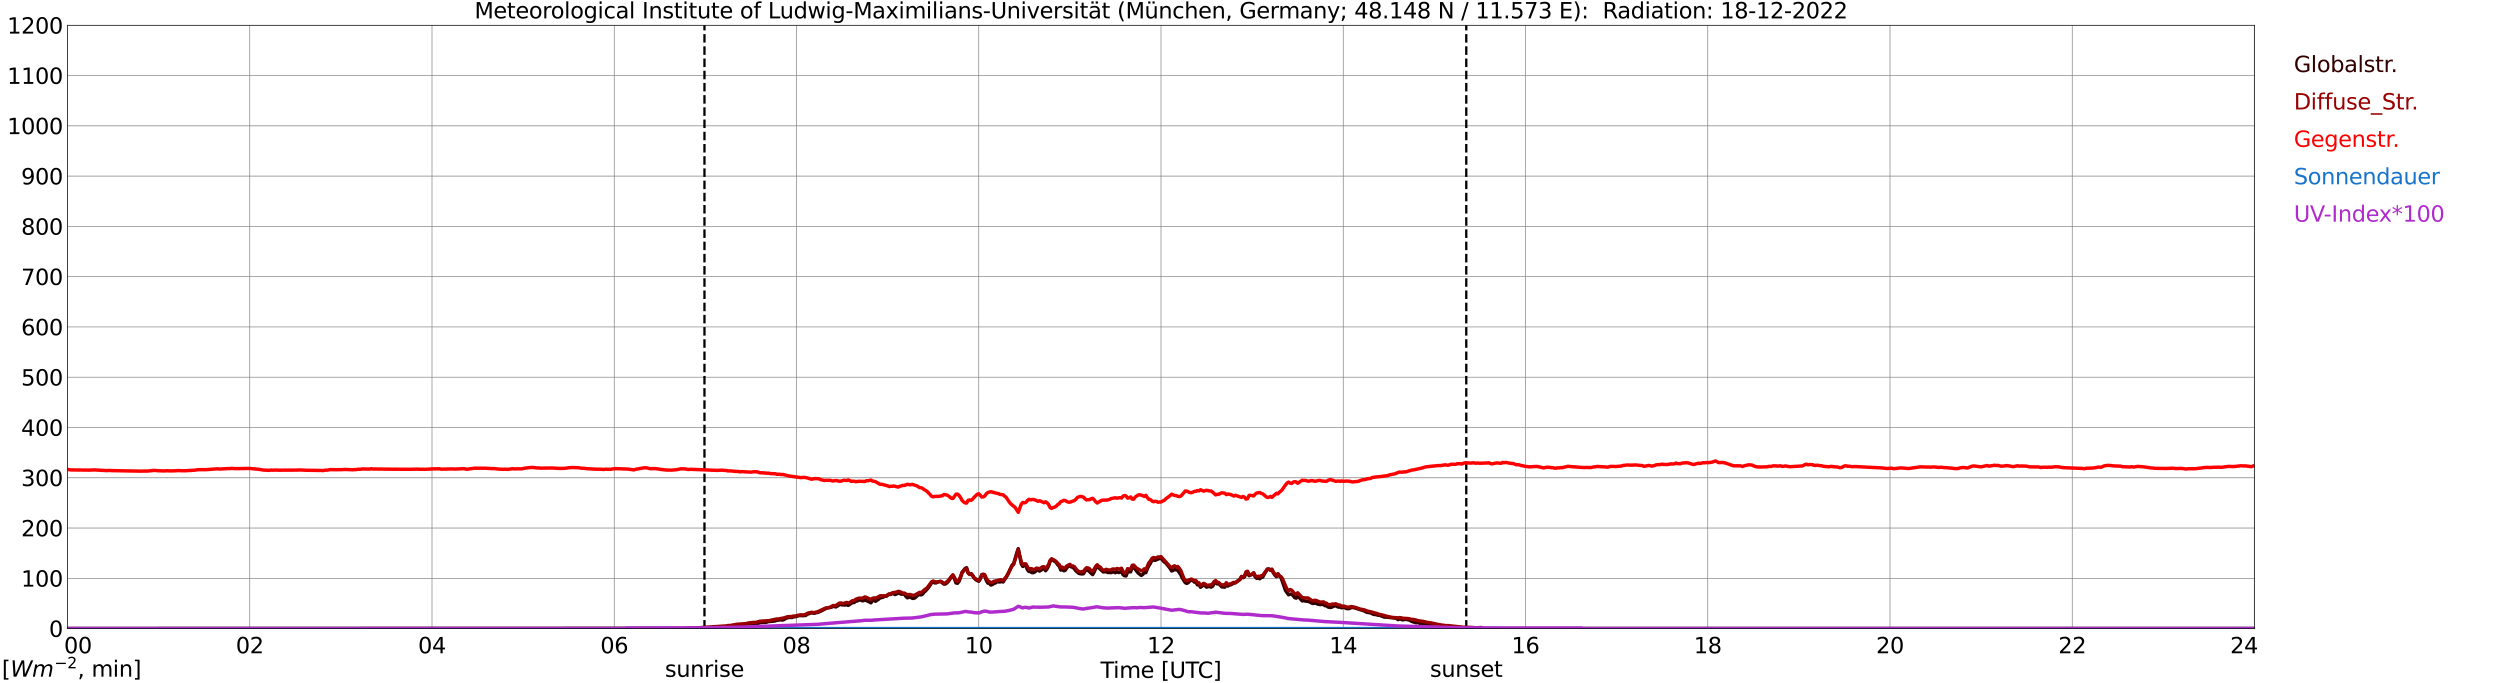 <?xml version="1.0" encoding="utf-8" standalone="no"?>
<!DOCTYPE svg PUBLIC "-//W3C//DTD SVG 1.1//EN"
  "http://www.w3.org/Graphics/SVG/1.1/DTD/svg11.dtd">
<svg xmlns:xlink="http://www.w3.org/1999/xlink" width="1085.4pt" height="296.64pt" viewBox="0 0 1085.4 296.64" xmlns="http://www.w3.org/2000/svg" version="1.1">
 <defs>
  <style type="text/css">*{stroke-linejoin: round; stroke-linecap: butt}</style>
 </defs>
 <g id="figure_1">
  <g id="patch_1">
   <path d="M 0 296.64 
L 1085.4 296.64 
L 1085.4 0 
L 0 0 
z
" style="fill: #ffffff"/>
  </g>
  <g id="axes_1">
   <g id="patch_2">
    <path d="M 29.306 272.909 
L 978.814 272.909 
L 978.814 10.976 
L 29.306 10.976 
z
" style="fill: #ffffff"/>
   </g>
   <g id="patch_3">
    <path d="M 978.814 272.909 
L 978.814 272.909 
L 978.814 10.976 
L 978.814 10.976 
z
" clip-path="url(#p0a96ad3d99)" style="fill: #d3d3d3; opacity: 0.25; stroke: #d3d3d3; stroke-linejoin: miter"/>
   </g>
   <g id="matplotlib.axis_1">
    <g id="xtick_1">
     <g id="line2d_1">
      <path d="M 29.306 272.909 
L 29.306 10.976 
" clip-path="url(#p0a96ad3d99)" style="fill: none; stroke: #808080; stroke-width: 0.3; stroke-linecap: square"/>
     </g>
     <g id="line2d_2"/>
     <g id="text_1">
      <!--    00 -->
      <g transform="translate(18.733 283.627) scale(0.095 -0.095)">
       <defs>
        <path id="DejaVuSans-20" transform="scale(0.016)"/>
        <path id="DejaVuSans-30" d="M 2034 4250 
Q 1547 4250 1301 3770 
Q 1056 3291 1056 2328 
Q 1056 1369 1301 889 
Q 1547 409 2034 409 
Q 2525 409 2770 889 
Q 3016 1369 3016 2328 
Q 3016 3291 2770 3770 
Q 2525 4250 2034 4250 
z
M 2034 4750 
Q 2819 4750 3233 4129 
Q 3647 3509 3647 2328 
Q 3647 1150 3233 529 
Q 2819 -91 2034 -91 
Q 1250 -91 836 529 
Q 422 1150 422 2328 
Q 422 3509 836 4129 
Q 1250 4750 2034 4750 
z
" transform="scale(0.016)"/>
       </defs>
       <use xlink:href="#DejaVuSans-20"/>
       <use xlink:href="#DejaVuSans-20" transform="translate(31.787 0)"/>
       <use xlink:href="#DejaVuSans-20" transform="translate(63.574 0)"/>
       <use xlink:href="#DejaVuSans-30" transform="translate(95.361 0)"/>
       <use xlink:href="#DejaVuSans-30" transform="translate(158.984 0)"/>
      </g>
     </g>
    </g>
    <g id="xtick_2">
     <g id="line2d_3">
      <path d="M 108.431 272.909 
L 108.431 10.976 
" clip-path="url(#p0a96ad3d99)" style="fill: none; stroke: #808080; stroke-width: 0.3; stroke-linecap: square"/>
     </g>
     <g id="line2d_4"/>
     <g id="text_2">
      <!-- 02 -->
      <g transform="translate(102.387 283.627) scale(0.095 -0.095)">
       <defs>
        <path id="DejaVuSans-32" d="M 1228 531 
L 3431 531 
L 3431 0 
L 469 0 
L 469 531 
Q 828 903 1448 1529 
Q 2069 2156 2228 2338 
Q 2531 2678 2651 2914 
Q 2772 3150 2772 3378 
Q 2772 3750 2511 3984 
Q 2250 4219 1831 4219 
Q 1534 4219 1204 4116 
Q 875 4013 500 3803 
L 500 4441 
Q 881 4594 1212 4672 
Q 1544 4750 1819 4750 
Q 2544 4750 2975 4387 
Q 3406 4025 3406 3419 
Q 3406 3131 3298 2873 
Q 3191 2616 2906 2266 
Q 2828 2175 2409 1742 
Q 1991 1309 1228 531 
z
" transform="scale(0.016)"/>
       </defs>
       <use xlink:href="#DejaVuSans-30"/>
       <use xlink:href="#DejaVuSans-32" transform="translate(63.623 0)"/>
      </g>
     </g>
    </g>
    <g id="xtick_3">
     <g id="line2d_5">
      <path d="M 187.557 272.909 
L 187.557 10.976 
" clip-path="url(#p0a96ad3d99)" style="fill: none; stroke: #808080; stroke-width: 0.3; stroke-linecap: square"/>
     </g>
     <g id="line2d_6"/>
     <g id="text_3">
      <!-- 04 -->
      <g transform="translate(181.513 283.627) scale(0.095 -0.095)">
       <defs>
        <path id="DejaVuSans-34" d="M 2419 4116 
L 825 1625 
L 2419 1625 
L 2419 4116 
z
M 2253 4666 
L 3047 4666 
L 3047 1625 
L 3713 1625 
L 3713 1100 
L 3047 1100 
L 3047 0 
L 2419 0 
L 2419 1100 
L 313 1100 
L 313 1709 
L 2253 4666 
z
" transform="scale(0.016)"/>
       </defs>
       <use xlink:href="#DejaVuSans-30"/>
       <use xlink:href="#DejaVuSans-34" transform="translate(63.623 0)"/>
      </g>
     </g>
    </g>
    <g id="xtick_4">
     <g id="line2d_7">
      <path d="M 266.683 272.909 
L 266.683 10.976 
" clip-path="url(#p0a96ad3d99)" style="fill: none; stroke: #808080; stroke-width: 0.3; stroke-linecap: square"/>
     </g>
     <g id="line2d_8"/>
     <g id="text_4">
      <!-- 06 -->
      <g transform="translate(260.638 283.627) scale(0.095 -0.095)">
       <defs>
        <path id="DejaVuSans-36" d="M 2113 2584 
Q 1688 2584 1439 2293 
Q 1191 2003 1191 1497 
Q 1191 994 1439 701 
Q 1688 409 2113 409 
Q 2538 409 2786 701 
Q 3034 994 3034 1497 
Q 3034 2003 2786 2293 
Q 2538 2584 2113 2584 
z
M 3366 4563 
L 3366 3988 
Q 3128 4100 2886 4159 
Q 2644 4219 2406 4219 
Q 1781 4219 1451 3797 
Q 1122 3375 1075 2522 
Q 1259 2794 1537 2939 
Q 1816 3084 2150 3084 
Q 2853 3084 3261 2657 
Q 3669 2231 3669 1497 
Q 3669 778 3244 343 
Q 2819 -91 2113 -91 
Q 1303 -91 875 529 
Q 447 1150 447 2328 
Q 447 3434 972 4092 
Q 1497 4750 2381 4750 
Q 2619 4750 2861 4703 
Q 3103 4656 3366 4563 
z
" transform="scale(0.016)"/>
       </defs>
       <use xlink:href="#DejaVuSans-30"/>
       <use xlink:href="#DejaVuSans-36" transform="translate(63.623 0)"/>
      </g>
     </g>
    </g>
    <g id="xtick_5">
     <g id="line2d_9">
      <path d="M 345.808 272.909 
L 345.808 10.976 
" clip-path="url(#p0a96ad3d99)" style="fill: none; stroke: #808080; stroke-width: 0.3; stroke-linecap: square"/>
     </g>
     <g id="line2d_10"/>
     <g id="text_5">
      <!-- 08 -->
      <g transform="translate(339.764 283.627) scale(0.095 -0.095)">
       <defs>
        <path id="DejaVuSans-38" d="M 2034 2216 
Q 1584 2216 1326 1975 
Q 1069 1734 1069 1313 
Q 1069 891 1326 650 
Q 1584 409 2034 409 
Q 2484 409 2743 651 
Q 3003 894 3003 1313 
Q 3003 1734 2745 1975 
Q 2488 2216 2034 2216 
z
M 1403 2484 
Q 997 2584 770 2862 
Q 544 3141 544 3541 
Q 544 4100 942 4425 
Q 1341 4750 2034 4750 
Q 2731 4750 3128 4425 
Q 3525 4100 3525 3541 
Q 3525 3141 3298 2862 
Q 3072 2584 2669 2484 
Q 3125 2378 3379 2068 
Q 3634 1759 3634 1313 
Q 3634 634 3220 271 
Q 2806 -91 2034 -91 
Q 1263 -91 848 271 
Q 434 634 434 1313 
Q 434 1759 690 2068 
Q 947 2378 1403 2484 
z
M 1172 3481 
Q 1172 3119 1398 2916 
Q 1625 2713 2034 2713 
Q 2441 2713 2670 2916 
Q 2900 3119 2900 3481 
Q 2900 3844 2670 4047 
Q 2441 4250 2034 4250 
Q 1625 4250 1398 4047 
Q 1172 3844 1172 3481 
z
" transform="scale(0.016)"/>
       </defs>
       <use xlink:href="#DejaVuSans-30"/>
       <use xlink:href="#DejaVuSans-38" transform="translate(63.623 0)"/>
      </g>
     </g>
    </g>
    <g id="xtick_6">
     <g id="line2d_11">
      <path d="M 424.934 272.909 
L 424.934 10.976 
" clip-path="url(#p0a96ad3d99)" style="fill: none; stroke: #808080; stroke-width: 0.3; stroke-linecap: square"/>
     </g>
     <g id="line2d_12"/>
     <g id="text_6">
      <!-- 10 -->
      <g transform="translate(418.89 283.627) scale(0.095 -0.095)">
       <defs>
        <path id="DejaVuSans-31" d="M 794 531 
L 1825 531 
L 1825 4091 
L 703 3866 
L 703 4441 
L 1819 4666 
L 2450 4666 
L 2450 531 
L 3481 531 
L 3481 0 
L 794 0 
L 794 531 
z
" transform="scale(0.016)"/>
       </defs>
       <use xlink:href="#DejaVuSans-31"/>
       <use xlink:href="#DejaVuSans-30" transform="translate(63.623 0)"/>
      </g>
     </g>
    </g>
    <g id="xtick_7">
     <g id="line2d_13">
      <path d="M 504.06 272.909 
L 504.06 10.976 
" clip-path="url(#p0a96ad3d99)" style="fill: none; stroke: #808080; stroke-width: 0.3; stroke-linecap: square"/>
     </g>
     <g id="line2d_14"/>
     <g id="text_7">
      <!-- 12 -->
      <g transform="translate(498.015 283.627) scale(0.095 -0.095)">
       <use xlink:href="#DejaVuSans-31"/>
       <use xlink:href="#DejaVuSans-32" transform="translate(63.623 0)"/>
      </g>
     </g>
    </g>
    <g id="xtick_8">
     <g id="line2d_15">
      <path d="M 583.185 272.909 
L 583.185 10.976 
" clip-path="url(#p0a96ad3d99)" style="fill: none; stroke: #808080; stroke-width: 0.3; stroke-linecap: square"/>
     </g>
     <g id="line2d_16"/>
     <g id="text_8">
      <!-- 14 -->
      <g transform="translate(577.141 283.627) scale(0.095 -0.095)">
       <use xlink:href="#DejaVuSans-31"/>
       <use xlink:href="#DejaVuSans-34" transform="translate(63.623 0)"/>
      </g>
     </g>
    </g>
    <g id="xtick_9">
     <g id="line2d_17">
      <path d="M 662.311 272.909 
L 662.311 10.976 
" clip-path="url(#p0a96ad3d99)" style="fill: none; stroke: #808080; stroke-width: 0.3; stroke-linecap: square"/>
     </g>
     <g id="line2d_18"/>
     <g id="text_9">
      <!-- 16 -->
      <g transform="translate(656.267 283.627) scale(0.095 -0.095)">
       <use xlink:href="#DejaVuSans-31"/>
       <use xlink:href="#DejaVuSans-36" transform="translate(63.623 0)"/>
      </g>
     </g>
    </g>
    <g id="xtick_10">
     <g id="line2d_19">
      <path d="M 741.437 272.909 
L 741.437 10.976 
" clip-path="url(#p0a96ad3d99)" style="fill: none; stroke: #808080; stroke-width: 0.3; stroke-linecap: square"/>
     </g>
     <g id="line2d_20"/>
     <g id="text_10">
      <!-- 18 -->
      <g transform="translate(735.392 283.627) scale(0.095 -0.095)">
       <use xlink:href="#DejaVuSans-31"/>
       <use xlink:href="#DejaVuSans-38" transform="translate(63.623 0)"/>
      </g>
     </g>
    </g>
    <g id="xtick_11">
     <g id="line2d_21">
      <path d="M 820.562 272.909 
L 820.562 10.976 
" clip-path="url(#p0a96ad3d99)" style="fill: none; stroke: #808080; stroke-width: 0.3; stroke-linecap: square"/>
     </g>
     <g id="line2d_22"/>
     <g id="text_11">
      <!-- 20 -->
      <g transform="translate(814.518 283.627) scale(0.095 -0.095)">
       <use xlink:href="#DejaVuSans-32"/>
       <use xlink:href="#DejaVuSans-30" transform="translate(63.623 0)"/>
      </g>
     </g>
    </g>
    <g id="xtick_12">
     <g id="line2d_23">
      <path d="M 899.688 272.909 
L 899.688 10.976 
" clip-path="url(#p0a96ad3d99)" style="fill: none; stroke: #808080; stroke-width: 0.3; stroke-linecap: square"/>
     </g>
     <g id="line2d_24"/>
     <g id="text_12">
      <!-- 22 -->
      <g transform="translate(893.644 283.627) scale(0.095 -0.095)">
       <use xlink:href="#DejaVuSans-32"/>
       <use xlink:href="#DejaVuSans-32" transform="translate(63.623 0)"/>
      </g>
     </g>
    </g>
    <g id="xtick_13">
     <g id="line2d_25">
      <path d="M 978.814 272.909 
L 978.814 10.976 
" clip-path="url(#p0a96ad3d99)" style="fill: none; stroke: #808080; stroke-width: 0.3; stroke-linecap: square"/>
     </g>
     <g id="line2d_26"/>
     <g id="text_13">
      <!-- 24    -->
      <g transform="translate(968.241 283.627) scale(0.095 -0.095)">
       <use xlink:href="#DejaVuSans-32"/>
       <use xlink:href="#DejaVuSans-34" transform="translate(63.623 0)"/>
       <use xlink:href="#DejaVuSans-20" transform="translate(127.246 0)"/>
       <use xlink:href="#DejaVuSans-20" transform="translate(159.033 0)"/>
       <use xlink:href="#DejaVuSans-20" transform="translate(190.82 0)"/>
      </g>
     </g>
    </g>
    <g id="text_14">
     <!-- Time [UTC] -->
     <g transform="translate(477.806 294.322) scale(0.095 -0.095)">
      <defs>
       <path id="DejaVuSans-54" d="M -19 4666 
L 3928 4666 
L 3928 4134 
L 2272 4134 
L 2272 0 
L 1638 0 
L 1638 4134 
L -19 4134 
L -19 4666 
z
" transform="scale(0.016)"/>
       <path id="DejaVuSans-69" d="M 603 3500 
L 1178 3500 
L 1178 0 
L 603 0 
L 603 3500 
z
M 603 4863 
L 1178 4863 
L 1178 4134 
L 603 4134 
L 603 4863 
z
" transform="scale(0.016)"/>
       <path id="DejaVuSans-6d" d="M 3328 2828 
Q 3544 3216 3844 3400 
Q 4144 3584 4550 3584 
Q 5097 3584 5394 3201 
Q 5691 2819 5691 2113 
L 5691 0 
L 5113 0 
L 5113 2094 
Q 5113 2597 4934 2840 
Q 4756 3084 4391 3084 
Q 3944 3084 3684 2787 
Q 3425 2491 3425 1978 
L 3425 0 
L 2847 0 
L 2847 2094 
Q 2847 2600 2669 2842 
Q 2491 3084 2119 3084 
Q 1678 3084 1418 2786 
Q 1159 2488 1159 1978 
L 1159 0 
L 581 0 
L 581 3500 
L 1159 3500 
L 1159 2956 
Q 1356 3278 1631 3431 
Q 1906 3584 2284 3584 
Q 2666 3584 2933 3390 
Q 3200 3197 3328 2828 
z
" transform="scale(0.016)"/>
       <path id="DejaVuSans-65" d="M 3597 1894 
L 3597 1613 
L 953 1613 
Q 991 1019 1311 708 
Q 1631 397 2203 397 
Q 2534 397 2845 478 
Q 3156 559 3463 722 
L 3463 178 
Q 3153 47 2828 -22 
Q 2503 -91 2169 -91 
Q 1331 -91 842 396 
Q 353 884 353 1716 
Q 353 2575 817 3079 
Q 1281 3584 2069 3584 
Q 2775 3584 3186 3129 
Q 3597 2675 3597 1894 
z
M 3022 2063 
Q 3016 2534 2758 2815 
Q 2500 3097 2075 3097 
Q 1594 3097 1305 2825 
Q 1016 2553 972 2059 
L 3022 2063 
z
" transform="scale(0.016)"/>
       <path id="DejaVuSans-5b" d="M 550 4863 
L 1875 4863 
L 1875 4416 
L 1125 4416 
L 1125 -397 
L 1875 -397 
L 1875 -844 
L 550 -844 
L 550 4863 
z
" transform="scale(0.016)"/>
       <path id="DejaVuSans-55" d="M 556 4666 
L 1191 4666 
L 1191 1831 
Q 1191 1081 1462 751 
Q 1734 422 2344 422 
Q 2950 422 3222 751 
Q 3494 1081 3494 1831 
L 3494 4666 
L 4128 4666 
L 4128 1753 
Q 4128 841 3676 375 
Q 3225 -91 2344 -91 
Q 1459 -91 1007 375 
Q 556 841 556 1753 
L 556 4666 
z
" transform="scale(0.016)"/>
       <path id="DejaVuSans-43" d="M 4122 4306 
L 4122 3641 
Q 3803 3938 3442 4084 
Q 3081 4231 2675 4231 
Q 1875 4231 1450 3742 
Q 1025 3253 1025 2328 
Q 1025 1406 1450 917 
Q 1875 428 2675 428 
Q 3081 428 3442 575 
Q 3803 722 4122 1019 
L 4122 359 
Q 3791 134 3420 21 
Q 3050 -91 2638 -91 
Q 1578 -91 968 557 
Q 359 1206 359 2328 
Q 359 3453 968 4101 
Q 1578 4750 2638 4750 
Q 3056 4750 3426 4639 
Q 3797 4528 4122 4306 
z
" transform="scale(0.016)"/>
       <path id="DejaVuSans-5d" d="M 1947 4863 
L 1947 -844 
L 622 -844 
L 622 -397 
L 1369 -397 
L 1369 4416 
L 622 4416 
L 622 4863 
L 1947 4863 
z
" transform="scale(0.016)"/>
      </defs>
      <use xlink:href="#DejaVuSans-54"/>
      <use xlink:href="#DejaVuSans-69" transform="translate(57.959 0)"/>
      <use xlink:href="#DejaVuSans-6d" transform="translate(85.742 0)"/>
      <use xlink:href="#DejaVuSans-65" transform="translate(183.154 0)"/>
      <use xlink:href="#DejaVuSans-20" transform="translate(244.678 0)"/>
      <use xlink:href="#DejaVuSans-5b" transform="translate(276.465 0)"/>
      <use xlink:href="#DejaVuSans-55" transform="translate(315.479 0)"/>
      <use xlink:href="#DejaVuSans-54" transform="translate(388.672 0)"/>
      <use xlink:href="#DejaVuSans-43" transform="translate(443.881 0)"/>
      <use xlink:href="#DejaVuSans-5d" transform="translate(513.705 0)"/>
     </g>
    </g>
   </g>
   <g id="matplotlib.axis_2">
    <g id="ytick_1">
     <g id="line2d_27">
      <path d="M 29.306 272.909 
L 978.814 272.909 
" clip-path="url(#p0a96ad3d99)" style="fill: none; stroke: #808080; stroke-width: 0.3; stroke-linecap: square"/>
     </g>
     <g id="line2d_28"/>
     <g id="text_15">
      <!-- 0 -->
      <g transform="translate(21.261 276.518) scale(0.095 -0.095)">
       <use xlink:href="#DejaVuSans-30"/>
      </g>
     </g>
    </g>
    <g id="ytick_2">
     <g id="line2d_29">
      <path d="M 29.306 251.081 
L 978.814 251.081 
" clip-path="url(#p0a96ad3d99)" style="fill: none; stroke: #808080; stroke-width: 0.3; stroke-linecap: square"/>
     </g>
     <g id="line2d_30"/>
     <g id="text_16">
      <!-- 100 -->
      <g transform="translate(9.173 254.69) scale(0.095 -0.095)">
       <use xlink:href="#DejaVuSans-31"/>
       <use xlink:href="#DejaVuSans-30" transform="translate(63.623 0)"/>
       <use xlink:href="#DejaVuSans-30" transform="translate(127.246 0)"/>
      </g>
     </g>
    </g>
    <g id="ytick_3">
     <g id="line2d_31">
      <path d="M 29.306 229.253 
L 978.814 229.253 
" clip-path="url(#p0a96ad3d99)" style="fill: none; stroke: #808080; stroke-width: 0.3; stroke-linecap: square"/>
     </g>
     <g id="line2d_32"/>
     <g id="text_17">
      <!-- 200 -->
      <g transform="translate(9.173 232.863) scale(0.095 -0.095)">
       <use xlink:href="#DejaVuSans-32"/>
       <use xlink:href="#DejaVuSans-30" transform="translate(63.623 0)"/>
       <use xlink:href="#DejaVuSans-30" transform="translate(127.246 0)"/>
      </g>
     </g>
    </g>
    <g id="ytick_4">
     <g id="line2d_33">
      <path d="M 29.306 207.426 
L 978.814 207.426 
" clip-path="url(#p0a96ad3d99)" style="fill: none; stroke: #808080; stroke-width: 0.3; stroke-linecap: square"/>
     </g>
     <g id="line2d_34"/>
     <g id="text_18">
      <!-- 300 -->
      <g transform="translate(9.173 211.035) scale(0.095 -0.095)">
       <defs>
        <path id="DejaVuSans-33" d="M 2597 2516 
Q 3050 2419 3304 2112 
Q 3559 1806 3559 1356 
Q 3559 666 3084 287 
Q 2609 -91 1734 -91 
Q 1441 -91 1130 -33 
Q 819 25 488 141 
L 488 750 
Q 750 597 1062 519 
Q 1375 441 1716 441 
Q 2309 441 2620 675 
Q 2931 909 2931 1356 
Q 2931 1769 2642 2001 
Q 2353 2234 1838 2234 
L 1294 2234 
L 1294 2753 
L 1863 2753 
Q 2328 2753 2575 2939 
Q 2822 3125 2822 3475 
Q 2822 3834 2567 4026 
Q 2313 4219 1838 4219 
Q 1578 4219 1281 4162 
Q 984 4106 628 3988 
L 628 4550 
Q 988 4650 1302 4700 
Q 1616 4750 1894 4750 
Q 2613 4750 3031 4423 
Q 3450 4097 3450 3541 
Q 3450 3153 3228 2886 
Q 3006 2619 2597 2516 
z
" transform="scale(0.016)"/>
       </defs>
       <use xlink:href="#DejaVuSans-33"/>
       <use xlink:href="#DejaVuSans-30" transform="translate(63.623 0)"/>
       <use xlink:href="#DejaVuSans-30" transform="translate(127.246 0)"/>
      </g>
     </g>
    </g>
    <g id="ytick_5">
     <g id="line2d_35">
      <path d="M 29.306 185.598 
L 978.814 185.598 
" clip-path="url(#p0a96ad3d99)" style="fill: none; stroke: #808080; stroke-width: 0.3; stroke-linecap: square"/>
     </g>
     <g id="line2d_36"/>
     <g id="text_19">
      <!-- 400 -->
      <g transform="translate(9.173 189.207) scale(0.095 -0.095)">
       <use xlink:href="#DejaVuSans-34"/>
       <use xlink:href="#DejaVuSans-30" transform="translate(63.623 0)"/>
       <use xlink:href="#DejaVuSans-30" transform="translate(127.246 0)"/>
      </g>
     </g>
    </g>
    <g id="ytick_6">
     <g id="line2d_37">
      <path d="M 29.306 163.77 
L 978.814 163.77 
" clip-path="url(#p0a96ad3d99)" style="fill: none; stroke: #808080; stroke-width: 0.3; stroke-linecap: square"/>
     </g>
     <g id="line2d_38"/>
     <g id="text_20">
      <!-- 500 -->
      <g transform="translate(9.173 167.379) scale(0.095 -0.095)">
       <defs>
        <path id="DejaVuSans-35" d="M 691 4666 
L 3169 4666 
L 3169 4134 
L 1269 4134 
L 1269 2991 
Q 1406 3038 1543 3061 
Q 1681 3084 1819 3084 
Q 2600 3084 3056 2656 
Q 3513 2228 3513 1497 
Q 3513 744 3044 326 
Q 2575 -91 1722 -91 
Q 1428 -91 1123 -41 
Q 819 9 494 109 
L 494 744 
Q 775 591 1075 516 
Q 1375 441 1709 441 
Q 2250 441 2565 725 
Q 2881 1009 2881 1497 
Q 2881 1984 2565 2268 
Q 2250 2553 1709 2553 
Q 1456 2553 1204 2497 
Q 953 2441 691 2322 
L 691 4666 
z
" transform="scale(0.016)"/>
       </defs>
       <use xlink:href="#DejaVuSans-35"/>
       <use xlink:href="#DejaVuSans-30" transform="translate(63.623 0)"/>
       <use xlink:href="#DejaVuSans-30" transform="translate(127.246 0)"/>
      </g>
     </g>
    </g>
    <g id="ytick_7">
     <g id="line2d_39">
      <path d="M 29.306 141.942 
L 978.814 141.942 
" clip-path="url(#p0a96ad3d99)" style="fill: none; stroke: #808080; stroke-width: 0.3; stroke-linecap: square"/>
     </g>
     <g id="line2d_40"/>
     <g id="text_21">
      <!-- 600 -->
      <g transform="translate(9.173 145.551) scale(0.095 -0.095)">
       <use xlink:href="#DejaVuSans-36"/>
       <use xlink:href="#DejaVuSans-30" transform="translate(63.623 0)"/>
       <use xlink:href="#DejaVuSans-30" transform="translate(127.246 0)"/>
      </g>
     </g>
    </g>
    <g id="ytick_8">
     <g id="line2d_41">
      <path d="M 29.306 120.114 
L 978.814 120.114 
" clip-path="url(#p0a96ad3d99)" style="fill: none; stroke: #808080; stroke-width: 0.3; stroke-linecap: square"/>
     </g>
     <g id="line2d_42"/>
     <g id="text_22">
      <!-- 700 -->
      <g transform="translate(9.173 123.724) scale(0.095 -0.095)">
       <defs>
        <path id="DejaVuSans-37" d="M 525 4666 
L 3525 4666 
L 3525 4397 
L 1831 0 
L 1172 0 
L 2766 4134 
L 525 4134 
L 525 4666 
z
" transform="scale(0.016)"/>
       </defs>
       <use xlink:href="#DejaVuSans-37"/>
       <use xlink:href="#DejaVuSans-30" transform="translate(63.623 0)"/>
       <use xlink:href="#DejaVuSans-30" transform="translate(127.246 0)"/>
      </g>
     </g>
    </g>
    <g id="ytick_9">
     <g id="line2d_43">
      <path d="M 29.306 98.287 
L 978.814 98.287 
" clip-path="url(#p0a96ad3d99)" style="fill: none; stroke: #808080; stroke-width: 0.3; stroke-linecap: square"/>
     </g>
     <g id="line2d_44"/>
     <g id="text_23">
      <!-- 800 -->
      <g transform="translate(9.173 101.896) scale(0.095 -0.095)">
       <use xlink:href="#DejaVuSans-38"/>
       <use xlink:href="#DejaVuSans-30" transform="translate(63.623 0)"/>
       <use xlink:href="#DejaVuSans-30" transform="translate(127.246 0)"/>
      </g>
     </g>
    </g>
    <g id="ytick_10">
     <g id="line2d_45">
      <path d="M 29.306 76.459 
L 978.814 76.459 
" clip-path="url(#p0a96ad3d99)" style="fill: none; stroke: #808080; stroke-width: 0.3; stroke-linecap: square"/>
     </g>
     <g id="line2d_46"/>
     <g id="text_24">
      <!-- 900 -->
      <g transform="translate(9.173 80.068) scale(0.095 -0.095)">
       <defs>
        <path id="DejaVuSans-39" d="M 703 97 
L 703 672 
Q 941 559 1184 500 
Q 1428 441 1663 441 
Q 2288 441 2617 861 
Q 2947 1281 2994 2138 
Q 2813 1869 2534 1725 
Q 2256 1581 1919 1581 
Q 1219 1581 811 2004 
Q 403 2428 403 3163 
Q 403 3881 828 4315 
Q 1253 4750 1959 4750 
Q 2769 4750 3195 4129 
Q 3622 3509 3622 2328 
Q 3622 1225 3098 567 
Q 2575 -91 1691 -91 
Q 1453 -91 1209 -44 
Q 966 3 703 97 
z
M 1959 2075 
Q 2384 2075 2632 2365 
Q 2881 2656 2881 3163 
Q 2881 3666 2632 3958 
Q 2384 4250 1959 4250 
Q 1534 4250 1286 3958 
Q 1038 3666 1038 3163 
Q 1038 2656 1286 2365 
Q 1534 2075 1959 2075 
z
" transform="scale(0.016)"/>
       </defs>
       <use xlink:href="#DejaVuSans-39"/>
       <use xlink:href="#DejaVuSans-30" transform="translate(63.623 0)"/>
       <use xlink:href="#DejaVuSans-30" transform="translate(127.246 0)"/>
      </g>
     </g>
    </g>
    <g id="ytick_11">
     <g id="line2d_47">
      <path d="M 29.306 54.631 
L 978.814 54.631 
" clip-path="url(#p0a96ad3d99)" style="fill: none; stroke: #808080; stroke-width: 0.3; stroke-linecap: square"/>
     </g>
     <g id="line2d_48"/>
     <g id="text_25">
      <!-- 1000 -->
      <g transform="translate(3.128 58.24) scale(0.095 -0.095)">
       <use xlink:href="#DejaVuSans-31"/>
       <use xlink:href="#DejaVuSans-30" transform="translate(63.623 0)"/>
       <use xlink:href="#DejaVuSans-30" transform="translate(127.246 0)"/>
       <use xlink:href="#DejaVuSans-30" transform="translate(190.869 0)"/>
      </g>
     </g>
    </g>
    <g id="ytick_12">
     <g id="line2d_49">
      <path d="M 29.306 32.803 
L 978.814 32.803 
" clip-path="url(#p0a96ad3d99)" style="fill: none; stroke: #808080; stroke-width: 0.3; stroke-linecap: square"/>
     </g>
     <g id="line2d_50"/>
     <g id="text_26">
      <!-- 1100 -->
      <g transform="translate(3.128 36.413) scale(0.095 -0.095)">
       <use xlink:href="#DejaVuSans-31"/>
       <use xlink:href="#DejaVuSans-31" transform="translate(63.623 0)"/>
       <use xlink:href="#DejaVuSans-30" transform="translate(127.246 0)"/>
       <use xlink:href="#DejaVuSans-30" transform="translate(190.869 0)"/>
      </g>
     </g>
    </g>
    <g id="ytick_13">
     <g id="line2d_51">
      <path d="M 29.306 10.976 
L 978.814 10.976 
" clip-path="url(#p0a96ad3d99)" style="fill: none; stroke: #808080; stroke-width: 0.3; stroke-linecap: square"/>
     </g>
     <g id="line2d_52"/>
     <g id="text_27">
      <!-- 1200 -->
      <g transform="translate(3.128 14.585) scale(0.095 -0.095)">
       <use xlink:href="#DejaVuSans-31"/>
       <use xlink:href="#DejaVuSans-32" transform="translate(63.623 0)"/>
       <use xlink:href="#DejaVuSans-30" transform="translate(127.246 0)"/>
       <use xlink:href="#DejaVuSans-30" transform="translate(190.869 0)"/>
      </g>
     </g>
    </g>
   </g>
   <g id="line2d_53">
    <path d="M 305.85 272.909 
L 305.85 10.976 
" clip-path="url(#p0a96ad3d99)" style="fill: none; stroke-dasharray: 3.7,1.6; stroke-dashoffset: 0; stroke: #000000"/>
   </g>
   <g id="line2d_54">
    <path d="M 636.595 272.909 
L 636.595 10.976 
" clip-path="url(#p0a96ad3d99)" style="fill: none; stroke-dasharray: 3.7,1.6; stroke-dashoffset: 0; stroke: #000000"/>
   </g>
   <g id="line2d_55">
    <path d="M 29.306 272.909 
L 307.564 272.817 
L 311.521 272.396 
L 312.839 272.429 
L 313.499 272.378 
L 314.158 272.175 
L 315.477 272.158 
L 316.136 271.905 
L 316.796 272.09 
L 321.411 271.416 
L 322.071 271.466 
L 323.39 271.331 
L 325.368 270.809 
L 326.686 270.859 
L 327.346 271.077 
L 328.665 270.809 
L 329.983 270.335 
L 330.643 270.335 
L 331.302 270.183 
L 331.961 270.268 
L 332.621 270.235 
L 333.28 269.929 
L 336.577 269.576 
L 337.236 269.255 
L 337.896 269.255 
L 338.555 269.102 
L 339.874 269.17 
L 340.533 268.917 
L 341.193 268.428 
L 342.512 268.089 
L 343.83 268.089 
L 344.49 267.821 
L 345.149 267.786 
L 347.127 267.229 
L 348.446 267.314 
L 349.765 267.212 
L 350.424 266.756 
L 351.083 266.452 
L 351.743 266.284 
L 352.402 265.996 
L 353.062 266.234 
L 353.721 266.234 
L 354.38 265.981 
L 355.04 265.896 
L 356.359 265.321 
L 358.996 263.97 
L 360.974 263.634 
L 361.634 263.246 
L 362.952 263.499 
L 364.271 262.654 
L 364.93 262.401 
L 365.59 262.604 
L 366.909 262.672 
L 367.568 262.519 
L 368.227 262.822 
L 368.887 262.451 
L 369.546 261.927 
L 370.206 261.641 
L 370.865 261.556 
L 371.524 261.034 
L 372.184 260.914 
L 372.843 260.561 
L 373.502 260.393 
L 374.162 260.781 
L 374.821 260.832 
L 375.481 260.358 
L 376.14 260.764 
L 377.459 261.338 
L 378.118 261.726 
L 378.777 260.714 
L 379.437 260.714 
L 380.096 261.05 
L 381.415 260.19 
L 382.074 259.598 
L 383.393 259.312 
L 384.053 258.788 
L 384.712 258.924 
L 386.031 257.979 
L 386.69 258.114 
L 387.349 257.658 
L 388.009 257.826 
L 388.668 258.114 
L 389.987 257.505 
L 390.646 257.658 
L 391.306 257.994 
L 392.624 257.928 
L 393.284 258.924 
L 393.943 259.548 
L 395.262 259.127 
L 395.921 259.716 
L 396.581 259.819 
L 397.24 259.565 
L 398.559 258.382 
L 399.218 258.129 
L 399.878 258.282 
L 400.537 257.944 
L 401.196 257.066 
L 401.856 256.527 
L 403.175 255.008 
L 404.493 252.998 
L 405.153 252.626 
L 405.812 253.083 
L 406.471 253.065 
L 407.131 252.661 
L 407.79 252.491 
L 408.45 252.474 
L 409.768 253.572 
L 410.428 253.572 
L 411.087 253.083 
L 411.746 252.441 
L 413.065 250.38 
L 413.725 249.959 
L 414.384 251.343 
L 415.043 253.083 
L 415.703 253.235 
L 416.362 252.423 
L 417.022 250.668 
L 417.681 248.49 
L 419 246.785 
L 419.659 246.482 
L 420.318 248.66 
L 420.978 249.25 
L 421.637 249.064 
L 422.297 249.791 
L 422.956 250.904 
L 423.615 251.664 
L 424.934 252.373 
L 425.593 251.378 
L 426.253 249.588 
L 426.912 249.605 
L 427.572 250.247 
L 428.231 252.035 
L 428.89 253.168 
L 429.55 253.235 
L 430.209 254.01 
L 430.869 253.775 
L 431.528 253.251 
L 432.187 253.115 
L 432.847 252.491 
L 433.506 252.661 
L 434.165 252.661 
L 434.825 252.458 
L 435.484 252.677 
L 437.462 249.638 
L 439.44 245.301 
L 440.1 244.777 
L 441.419 240.134 
L 442.078 238.227 
L 443.397 244.827 
L 444.056 245.925 
L 444.716 245.334 
L 445.375 245.604 
L 446.034 247.274 
L 446.694 248.102 
L 447.353 248.102 
L 448.012 248.625 
L 448.672 248.625 
L 449.331 248.287 
L 449.991 247.68 
L 450.65 247.512 
L 451.309 247.951 
L 451.969 247.58 
L 452.628 246.953 
L 453.287 246.953 
L 453.947 247.798 
L 454.606 246.921 
L 455.266 245.637 
L 455.925 243.679 
L 456.584 242.869 
L 458.563 244.168 
L 459.222 245.181 
L 459.881 245.823 
L 460.541 247.495 
L 461.2 247.292 
L 461.859 247.798 
L 462.519 247.58 
L 463.178 246.499 
L 463.838 245.941 
L 464.497 245.604 
L 465.156 246.161 
L 465.816 246.296 
L 466.475 246.988 
L 467.134 247.866 
L 468.453 248.981 
L 469.772 249.199 
L 470.431 249.064 
L 471.091 247.933 
L 471.75 247.359 
L 472.409 247.663 
L 473.069 248.204 
L 473.728 248.929 
L 474.388 249.453 
L 475.047 248.322 
L 475.706 246.768 
L 476.366 245.941 
L 477.685 247.124 
L 479.003 248.305 
L 480.322 248.204 
L 480.981 248.575 
L 481.641 248.54 
L 482.3 248.625 
L 482.96 248.39 
L 483.619 248.339 
L 484.278 248.66 
L 484.938 248.204 
L 485.597 248.575 
L 486.256 248.457 
L 486.916 247.968 
L 487.575 249.503 
L 488.235 249.977 
L 488.894 250.027 
L 489.553 248.322 
L 490.213 248.237 
L 490.872 248.272 
L 491.532 246.194 
L 492.191 246.296 
L 494.169 248.828 
L 495.488 249.824 
L 496.147 249.42 
L 496.807 248.475 
L 497.466 248.643 
L 498.125 246.938 
L 498.785 245.604 
L 499.444 244.624 
L 500.103 243.273 
L 500.763 243.155 
L 501.422 243.291 
L 503.4 242.481 
L 504.06 242.38 
L 505.379 243.932 
L 506.038 244.304 
L 507.357 245.925 
L 508.016 246.768 
L 508.675 247.883 
L 509.335 247.648 
L 509.994 247.224 
L 511.313 247.58 
L 512.632 249.52 
L 513.291 250.954 
L 514.61 252.998 
L 515.269 253.286 
L 515.929 252.915 
L 516.588 252.188 
L 517.247 251.917 
L 517.907 252.103 
L 518.566 252.727 
L 519.226 252.712 
L 519.885 253.91 
L 520.544 253.775 
L 521.204 254.955 
L 521.863 254.517 
L 522.522 253.943 
L 523.182 254.298 
L 523.841 254.905 
L 524.501 254.652 
L 525.16 254.652 
L 525.819 254.905 
L 526.479 254.501 
L 527.138 253.386 
L 527.797 252.847 
L 528.457 253.504 
L 529.116 253.353 
L 530.435 254.787 
L 531.754 254.923 
L 532.413 253.724 
L 533.073 254.449 
L 533.732 254.01 
L 534.391 253.892 
L 535.71 253.15 
L 536.369 252.998 
L 537.688 251.952 
L 538.348 251.546 
L 539.007 250.297 
L 539.666 250.821 
L 540.326 250.398 
L 540.985 248.711 
L 541.644 248.39 
L 542.304 249.942 
L 542.963 249.605 
L 543.623 249.42 
L 544.282 248.811 
L 544.941 250.415 
L 545.601 251.09 
L 546.26 250.871 
L 546.919 251.26 
L 547.579 250.754 
L 548.238 250.533 
L 548.898 249.267 
L 550.216 247.124 
L 550.876 246.988 
L 551.535 247.595 
L 552.195 247.359 
L 552.854 248.728 
L 553.513 249.706 
L 554.173 250.365 
L 554.832 249.182 
L 555.491 250.127 
L 556.151 250.736 
L 558.129 256.424 
L 559.448 258.232 
L 560.107 257.928 
L 560.766 258.029 
L 561.426 258.553 
L 562.085 259.48 
L 562.745 259.701 
L 563.404 258.62 
L 564.723 260.19 
L 565.382 260.899 
L 566.042 260.764 
L 566.701 260.967 
L 568.02 261.117 
L 568.679 261.355 
L 569.338 261.777 
L 569.998 261.995 
L 571.317 261.827 
L 571.976 262.266 
L 573.295 262.501 
L 573.954 262.333 
L 574.613 262.536 
L 575.273 262.958 
L 575.932 263.043 
L 576.592 263.532 
L 577.251 263.717 
L 577.91 263.702 
L 579.229 263.143 
L 579.889 262.925 
L 580.548 263.381 
L 581.207 263.582 
L 581.867 263.599 
L 582.526 263.887 
L 583.185 263.617 
L 583.845 263.82 
L 584.504 264.191 
L 585.164 264.276 
L 585.823 264.208 
L 586.482 263.852 
L 587.142 263.735 
L 587.801 263.82 
L 592.417 265.271 
L 593.076 265.693 
L 593.736 265.896 
L 595.054 266.081 
L 596.373 266.756 
L 597.032 266.773 
L 598.351 267.111 
L 599.011 267.144 
L 600.989 267.921 
L 602.307 267.971 
L 606.264 268.428 
L 606.923 269.019 
L 607.582 268.766 
L 608.242 268.849 
L 608.901 269.137 
L 610.22 268.884 
L 611.539 269.12 
L 612.198 269.355 
L 612.858 269.761 
L 614.836 270.42 
L 615.495 270.268 
L 616.814 270.774 
L 617.473 270.774 
L 618.133 270.942 
L 618.792 271.298 
L 621.429 271.652 
L 622.089 272.058 
L 623.408 272.328 
L 624.067 272.343 
L 624.726 272.514 
L 626.045 272.614 
L 626.705 272.902 
L 978.154 272.909 
L 978.154 272.909 
" clip-path="url(#p0a96ad3d99)" style="fill: none; stroke: #330000; stroke-width: 1.5; stroke-linecap: square"/>
   </g>
   <g id="line2d_56">
    <path d="M 29.306 272.909 
L 297.674 272.909 
L 298.333 272.728 
L 300.971 272.601 
L 302.289 272.601 
L 315.477 271.719 
L 316.136 271.551 
L 316.796 271.593 
L 320.093 271.005 
L 324.049 270.754 
L 324.708 270.501 
L 326.027 270.333 
L 327.346 270.209 
L 328.005 270.25 
L 329.983 269.704 
L 331.302 269.622 
L 332.621 269.536 
L 333.94 269.453 
L 336.577 268.864 
L 337.236 268.74 
L 337.896 268.74 
L 340.533 268.235 
L 341.852 267.773 
L 342.512 267.69 
L 343.171 267.731 
L 344.49 267.48 
L 345.149 267.48 
L 346.468 267.144 
L 347.787 266.893 
L 348.446 267.017 
L 349.765 266.766 
L 350.424 266.347 
L 351.083 266.094 
L 351.743 266.011 
L 352.402 265.802 
L 353.062 265.968 
L 353.721 265.926 
L 355.04 265.59 
L 358.337 264.038 
L 359.655 263.785 
L 360.315 263.743 
L 361.634 262.905 
L 362.293 262.947 
L 362.952 262.861 
L 364.271 261.938 
L 364.93 261.77 
L 365.59 261.938 
L 366.249 261.982 
L 367.568 261.561 
L 368.227 261.77 
L 368.887 261.687 
L 369.546 261.141 
L 370.206 260.764 
L 370.865 260.805 
L 371.524 260.177 
L 372.843 259.714 
L 373.502 259.672 
L 374.162 259.755 
L 374.821 259.546 
L 375.481 259.168 
L 376.14 259.336 
L 378.118 260.301 
L 378.777 259.755 
L 379.437 259.587 
L 380.096 259.631 
L 380.756 259.463 
L 382.074 258.664 
L 384.053 258.708 
L 384.712 258.791 
L 385.371 258.203 
L 386.031 257.867 
L 386.69 257.826 
L 387.349 257.405 
L 389.328 257.027 
L 389.987 256.734 
L 390.646 256.859 
L 391.965 257.49 
L 392.624 257.49 
L 393.943 258.203 
L 395.262 258.118 
L 395.921 258.372 
L 396.581 258.454 
L 397.24 258.328 
L 399.218 257.195 
L 399.878 257.236 
L 400.537 256.859 
L 401.196 256.189 
L 402.515 255.222 
L 404.493 252.578 
L 405.153 252.242 
L 405.812 252.537 
L 406.471 252.705 
L 407.131 252.661 
L 408.45 252.369 
L 409.768 253.207 
L 410.428 253.083 
L 411.746 251.991 
L 413.065 250.311 
L 413.725 249.555 
L 414.384 250.647 
L 415.043 252.159 
L 415.703 252.452 
L 416.362 251.738 
L 417.022 250.437 
L 417.681 248.717 
L 419 247.121 
L 419.659 246.912 
L 420.318 248.8 
L 420.978 249.431 
L 421.637 249.136 
L 422.956 250.941 
L 424.275 251.697 
L 424.934 252.033 
L 425.593 251.109 
L 426.253 249.514 
L 426.912 249.263 
L 427.572 249.555 
L 428.231 251.151 
L 428.89 252.074 
L 430.209 252.956 
L 430.869 252.829 
L 431.528 252.369 
L 433.506 251.948 
L 434.165 251.697 
L 434.825 251.738 
L 435.484 251.991 
L 436.803 250.522 
L 438.122 248.128 
L 438.781 246.785 
L 439.44 245.735 
L 440.1 244.939 
L 442.078 238.6 
L 443.397 243.974 
L 444.056 245.148 
L 444.716 244.771 
L 445.375 244.812 
L 446.694 247.08 
L 447.353 246.868 
L 448.012 246.953 
L 448.672 247.29 
L 449.331 247.08 
L 449.991 246.659 
L 450.65 246.744 
L 451.309 246.953 
L 452.628 246.072 
L 453.287 246.072 
L 453.947 246.659 
L 454.606 246.03 
L 455.266 245.107 
L 455.925 243.26 
L 456.584 242.588 
L 457.903 243.302 
L 458.563 243.762 
L 459.222 244.561 
L 459.881 245.148 
L 460.541 246.534 
L 461.2 246.198 
L 461.859 246.659 
L 462.519 246.449 
L 463.178 245.694 
L 464.497 245.022 
L 465.156 245.694 
L 465.816 245.694 
L 466.475 246.072 
L 467.134 246.995 
L 467.794 247.709 
L 468.453 248.128 
L 469.113 248.339 
L 470.431 248.045 
L 471.091 247.121 
L 471.75 246.491 
L 472.409 246.576 
L 473.069 246.953 
L 473.728 247.877 
L 474.388 248.003 
L 475.047 247.08 
L 475.706 245.903 
L 476.366 245.19 
L 477.025 245.862 
L 477.685 246.198 
L 478.344 247.121 
L 479.003 247.541 
L 479.663 247.458 
L 480.322 247.163 
L 480.981 247.458 
L 482.3 247.458 
L 482.96 247.08 
L 483.619 247.036 
L 484.278 247.163 
L 484.938 246.827 
L 486.256 247.08 
L 486.916 246.702 
L 487.575 248.086 
L 488.235 248.8 
L 488.894 248.632 
L 489.553 246.912 
L 490.872 247.163 
L 491.532 245.484 
L 492.191 245.316 
L 493.51 246.744 
L 494.169 247.036 
L 495.488 247.794 
L 496.147 247.667 
L 496.807 246.953 
L 497.466 247.414 
L 498.785 244.352 
L 499.444 243.594 
L 500.103 242.461 
L 500.763 242.084 
L 501.422 242.21 
L 502.082 242.169 
L 502.741 241.791 
L 503.4 241.833 
L 504.06 241.665 
L 508.016 246.03 
L 508.675 246.408 
L 509.335 245.903 
L 509.994 245.652 
L 510.654 246.198 
L 511.313 245.945 
L 511.972 246.659 
L 512.632 247.626 
L 513.95 250.983 
L 514.61 251.991 
L 515.269 252.116 
L 517.247 251.402 
L 518.566 252.074 
L 519.226 252.033 
L 519.885 252.956 
L 520.544 253.039 
L 521.204 254.257 
L 522.522 253.292 
L 523.182 253.543 
L 523.841 254.006 
L 524.501 254.13 
L 525.16 253.962 
L 525.819 253.962 
L 526.479 253.46 
L 527.138 252.493 
L 527.797 252.074 
L 528.457 252.829 
L 529.116 252.871 
L 529.776 253.543 
L 530.435 253.962 
L 531.094 253.879 
L 531.754 254.006 
L 532.413 252.998 
L 533.073 253.753 
L 534.391 253.46 
L 535.71 252.829 
L 536.369 252.998 
L 538.348 251.614 
L 539.007 250.354 
L 539.666 250.479 
L 540.326 249.977 
L 540.985 248.254 
L 541.644 248.003 
L 542.304 249.597 
L 542.963 249.514 
L 543.623 249.219 
L 544.282 248.673 
L 544.941 249.891 
L 545.601 250.437 
L 546.26 250.186 
L 546.919 250.311 
L 547.579 249.933 
L 548.238 249.808 
L 550.216 247.121 
L 550.876 247.163 
L 551.535 247.414 
L 552.195 247.08 
L 552.854 248.422 
L 554.173 249.977 
L 554.832 249.095 
L 555.491 249.977 
L 556.151 250.396 
L 556.81 251.234 
L 558.129 254.384 
L 558.788 255.726 
L 559.448 256.481 
L 560.107 255.979 
L 560.766 256.189 
L 562.085 257.741 
L 562.745 258.035 
L 563.404 257.363 
L 565.382 259.463 
L 567.36 259.631 
L 568.02 259.631 
L 569.338 260.596 
L 569.998 260.847 
L 570.657 260.637 
L 571.317 260.637 
L 572.635 261.224 
L 573.295 261.436 
L 574.613 261.31 
L 575.273 261.77 
L 575.932 261.897 
L 576.592 262.484 
L 577.251 262.569 
L 578.57 262.233 
L 579.229 262.316 
L 579.889 262.106 
L 580.548 262.442 
L 581.207 262.652 
L 581.867 262.737 
L 582.526 263.239 
L 583.185 263.115 
L 583.845 263.239 
L 584.504 263.534 
L 585.823 263.619 
L 586.482 263.324 
L 587.801 263.575 
L 588.46 263.702 
L 590.439 264.416 
L 591.757 264.667 
L 592.417 264.793 
L 593.736 265.339 
L 595.054 265.59 
L 597.032 266.136 
L 597.692 266.304 
L 598.351 266.598 
L 600.329 267.059 
L 602.307 267.605 
L 604.286 268.026 
L 605.604 268.15 
L 606.264 268.15 
L 606.923 268.318 
L 607.582 268.15 
L 608.242 268.194 
L 608.901 268.404 
L 611.539 268.572 
L 612.858 268.908 
L 613.517 268.908 
L 614.836 269.2 
L 615.495 269.453 
L 618.133 269.831 
L 619.451 270.167 
L 621.429 270.46 
L 624.067 271.047 
L 626.045 271.383 
L 627.364 271.551 
L 628.023 271.636 
L 628.683 271.593 
L 633.958 272.182 
L 634.617 272.182 
L 635.276 272.35 
L 635.936 272.306 
L 636.595 272.391 
L 637.914 272.35 
L 641.211 272.56 
L 642.53 272.474 
L 643.189 272.433 
L 643.848 272.909 
L 978.154 272.909 
L 978.154 272.909 
" clip-path="url(#p0a96ad3d99)" style="fill: none; stroke: #990000; stroke-width: 1.5; stroke-linecap: square"/>
   </g>
   <g id="line2d_57">
    <path d="M 29.306 203.782 
L 30.625 204.009 
L 32.603 204.033 
L 35.24 204.066 
L 38.537 204.106 
L 41.175 204.025 
L 46.45 204.33 
L 47.109 204.239 
L 49.087 204.335 
L 60.956 204.546 
L 64.253 204.505 
L 66.89 204.223 
L 68.869 204.385 
L 71.506 204.466 
L 72.166 204.363 
L 73.484 204.429 
L 74.803 204.444 
L 76.122 204.385 
L 77.441 204.304 
L 79.419 204.389 
L 80.737 204.361 
L 84.694 204.114 
L 86.013 203.9 
L 89.309 203.92 
L 94.584 203.534 
L 95.244 203.643 
L 99.2 203.427 
L 99.86 203.453 
L 100.519 203.348 
L 101.838 203.459 
L 105.794 203.42 
L 108.431 203.381 
L 112.388 203.763 
L 114.366 204.088 
L 117.003 204.215 
L 117.663 204.057 
L 118.322 204.147 
L 119.641 204.066 
L 120.96 204.136 
L 128.872 204.095 
L 130.191 204.033 
L 132.829 204.162 
L 138.763 204.25 
L 139.422 204.226 
L 140.082 204.324 
L 141.4 204.108 
L 142.06 204.116 
L 143.379 203.883 
L 146.016 203.929 
L 147.994 203.905 
L 149.972 203.813 
L 151.951 203.905 
L 153.269 203.961 
L 153.929 203.874 
L 154.588 203.903 
L 155.247 203.734 
L 156.566 203.732 
L 157.226 203.603 
L 160.523 203.667 
L 161.182 203.488 
L 161.841 203.617 
L 164.479 203.641 
L 166.457 203.671 
L 174.37 203.732 
L 177.666 203.752 
L 180.963 203.682 
L 182.941 203.748 
L 183.601 203.7 
L 184.26 203.769 
L 187.557 203.593 
L 190.854 203.518 
L 191.513 203.697 
L 196.129 203.586 
L 197.448 203.649 
L 201.404 203.479 
L 202.723 203.739 
L 204.042 203.54 
L 206.02 203.28 
L 210.635 203.274 
L 213.273 203.442 
L 214.592 203.44 
L 216.57 203.671 
L 218.548 203.767 
L 219.207 203.691 
L 220.526 203.789 
L 222.504 203.479 
L 223.164 203.586 
L 225.142 203.534 
L 226.461 203.564 
L 227.779 203.274 
L 229.098 203.084 
L 231.076 202.936 
L 232.395 203.08 
L 233.054 203.167 
L 233.714 203.136 
L 234.373 203.25 
L 239.648 203.182 
L 242.945 203.374 
L 244.264 203.35 
L 245.583 203.272 
L 246.901 203.064 
L 248.88 202.975 
L 249.539 203.049 
L 250.858 203.047 
L 252.836 203.331 
L 253.495 203.304 
L 254.814 203.488 
L 258.77 203.7 
L 260.748 203.697 
L 262.067 203.824 
L 262.726 203.702 
L 265.364 203.761 
L 266.023 203.545 
L 266.683 203.562 
L 267.342 203.453 
L 272.617 203.66 
L 275.255 204.016 
L 275.914 203.752 
L 279.211 203.182 
L 279.87 203.077 
L 281.189 203.195 
L 281.849 203.409 
L 282.508 203.488 
L 284.486 203.449 
L 286.464 203.73 
L 288.442 203.99 
L 289.761 204.095 
L 291.739 204.103 
L 293.717 203.92 
L 295.696 203.525 
L 297.674 203.597 
L 298.333 203.78 
L 298.992 203.835 
L 299.652 203.745 
L 301.63 203.82 
L 302.949 203.874 
L 309.543 204.154 
L 311.521 204.223 
L 313.499 204.123 
L 314.818 204.263 
L 315.477 204.293 
L 316.136 204.479 
L 316.796 204.411 
L 319.433 204.675 
L 320.093 204.658 
L 321.411 204.861 
L 322.071 204.754 
L 326.027 204.996 
L 327.346 204.813 
L 328.665 204.83 
L 329.983 205.269 
L 331.302 205.28 
L 332.621 205.422 
L 333.94 205.465 
L 334.599 205.625 
L 336.577 205.677 
L 337.236 205.913 
L 338.555 205.895 
L 339.215 206.053 
L 339.874 205.983 
L 342.512 206.651 
L 347.787 207.375 
L 349.105 207.24 
L 350.424 207.476 
L 352.402 208.072 
L 353.721 207.775 
L 355.04 207.829 
L 355.699 207.941 
L 356.359 208.242 
L 357.677 208.58 
L 360.315 208.521 
L 361.634 208.84 
L 362.952 208.604 
L 364.271 208.888 
L 364.93 208.949 
L 366.249 208.545 
L 366.909 208.504 
L 367.568 208.665 
L 368.227 208.358 
L 368.887 208.6 
L 369.546 208.98 
L 370.865 208.912 
L 371.524 209.126 
L 372.843 208.953 
L 374.821 208.997 
L 375.481 209.041 
L 376.14 208.718 
L 376.799 208.729 
L 378.118 208.438 
L 378.777 208.847 
L 380.096 209.119 
L 382.074 210.272 
L 382.734 210.235 
L 385.371 210.931 
L 386.031 211.258 
L 386.69 211.134 
L 387.349 211.123 
L 388.009 210.992 
L 389.987 211.485 
L 390.646 211.106 
L 391.306 210.97 
L 391.965 210.715 
L 392.624 210.789 
L 393.943 210.259 
L 395.262 210.49 
L 395.921 210.305 
L 396.581 210.42 
L 397.24 210.706 
L 397.899 210.87 
L 398.559 211.208 
L 399.218 211.732 
L 399.878 211.747 
L 400.537 212.003 
L 401.196 212.544 
L 401.856 212.889 
L 402.515 213.374 
L 403.834 214.731 
L 404.493 215.519 
L 405.153 215.674 
L 406.471 215.467 
L 407.131 215.537 
L 409.109 215.249 
L 409.768 214.692 
L 411.087 214.915 
L 411.746 215.268 
L 413.065 216.333 
L 413.725 216.423 
L 415.043 214.563 
L 415.703 214.5 
L 416.362 215.096 
L 417.022 215.991 
L 417.681 217.244 
L 418.34 217.896 
L 419 218.342 
L 419.659 218.429 
L 420.318 217.224 
L 420.978 217.038 
L 421.637 217.211 
L 422.297 216.659 
L 422.956 215.873 
L 424.275 214.585 
L 424.934 214.362 
L 426.253 215.794 
L 426.912 215.746 
L 427.572 215.312 
L 428.231 214.336 
L 428.89 213.821 
L 430.209 213.467 
L 431.528 213.845 
L 432.847 214.194 
L 433.506 214.288 
L 434.165 214.666 
L 435.484 214.788 
L 436.144 215.43 
L 436.803 215.906 
L 438.122 217.855 
L 438.781 218.719 
L 440.759 220.332 
L 442.078 222.43 
L 443.397 218.859 
L 444.056 218.154 
L 444.716 218.313 
L 445.375 218.112 
L 446.034 217.353 
L 446.694 216.781 
L 447.353 216.993 
L 448.672 216.818 
L 449.991 217.318 
L 450.65 217.632 
L 451.309 217.383 
L 453.287 218.256 
L 453.947 217.85 
L 454.606 218.35 
L 455.266 219.029 
L 455.925 220.398 
L 456.584 220.732 
L 457.244 220.339 
L 457.903 220.166 
L 458.563 219.787 
L 459.222 219.051 
L 459.881 218.669 
L 460.541 217.774 
L 461.2 217.586 
L 461.859 217.196 
L 462.519 217.3 
L 463.178 217.746 
L 463.838 218.01 
L 464.497 218.025 
L 466.475 217.307 
L 467.134 216.739 
L 467.794 215.962 
L 468.453 215.683 
L 469.113 215.532 
L 469.772 215.602 
L 470.431 215.882 
L 471.091 216.563 
L 471.75 217.054 
L 472.409 216.927 
L 473.069 216.975 
L 473.728 216.519 
L 474.388 216.34 
L 475.047 216.999 
L 475.706 217.837 
L 476.366 218.387 
L 478.344 217.196 
L 479.663 217.106 
L 480.322 217.145 
L 481.641 216.877 
L 482.3 216.499 
L 483.619 216.216 
L 484.278 216.115 
L 484.938 216.299 
L 486.256 216.043 
L 486.916 216.235 
L 487.575 215.428 
L 488.235 215.139 
L 488.894 215.329 
L 489.553 216.277 
L 490.213 216.126 
L 490.872 215.742 
L 491.532 216.685 
L 492.191 216.739 
L 492.85 215.81 
L 494.169 214.891 
L 494.828 214.792 
L 496.147 215.196 
L 496.807 215.53 
L 497.466 215.026 
L 498.125 216.047 
L 498.785 216.792 
L 499.444 216.883 
L 500.103 217.506 
L 500.763 217.822 
L 501.422 217.68 
L 502.082 217.658 
L 502.741 218.062 
L 503.4 217.942 
L 504.06 217.964 
L 504.719 217.549 
L 505.379 217.324 
L 506.038 216.656 
L 508.016 215.166 
L 508.675 214.539 
L 509.994 215.135 
L 510.654 215.159 
L 511.313 215.495 
L 511.972 215.576 
L 512.632 215.449 
L 514.61 213.173 
L 515.269 213.201 
L 516.588 213.878 
L 517.247 213.884 
L 517.907 213.679 
L 518.566 213.33 
L 519.226 213.297 
L 519.885 212.972 
L 520.544 213.118 
L 521.204 212.631 
L 522.522 213.225 
L 523.841 212.856 
L 525.16 213.166 
L 525.819 213.164 
L 526.479 213.668 
L 527.797 214.871 
L 528.457 214.583 
L 529.116 214.644 
L 529.776 214.229 
L 530.435 213.954 
L 531.754 214.124 
L 532.413 214.751 
L 533.073 214.45 
L 534.391 214.747 
L 535.71 215.356 
L 536.369 215.03 
L 539.007 215.949 
L 539.666 215.539 
L 540.326 215.871 
L 540.985 216.68 
L 541.644 216.502 
L 542.304 215.083 
L 542.963 215.048 
L 544.282 215.332 
L 544.941 214.552 
L 545.601 214.072 
L 546.919 213.821 
L 547.579 214.214 
L 548.238 214.395 
L 549.557 215.537 
L 550.216 215.989 
L 550.876 215.877 
L 551.535 215.55 
L 552.195 215.921 
L 554.173 214.175 
L 554.832 214.43 
L 555.491 213.662 
L 556.151 213.177 
L 556.81 212.444 
L 558.129 210.523 
L 558.788 209.746 
L 559.448 209.305 
L 560.107 209.757 
L 560.766 209.905 
L 561.426 209.327 
L 562.085 209.098 
L 562.745 209.253 
L 563.404 209.818 
L 564.723 208.934 
L 565.382 208.497 
L 566.042 208.619 
L 566.701 208.543 
L 568.02 208.943 
L 569.338 208.648 
L 569.998 208.702 
L 570.657 208.938 
L 571.317 208.871 
L 572.635 208.576 
L 573.295 208.622 
L 573.954 208.831 
L 575.932 208.98 
L 576.592 208.543 
L 577.251 208.281 
L 577.91 208.279 
L 579.889 208.969 
L 581.207 208.829 
L 581.867 208.973 
L 582.526 208.801 
L 583.185 208.971 
L 584.504 208.847 
L 585.823 208.925 
L 587.142 209.239 
L 589.779 208.969 
L 590.439 208.652 
L 591.757 208.259 
L 592.417 208.257 
L 593.736 207.862 
L 595.054 207.711 
L 595.714 207.349 
L 597.032 207.118 
L 599.011 206.939 
L 600.329 206.773 
L 602.307 206.517 
L 603.626 206.085 
L 605.604 205.73 
L 606.923 205.16 
L 607.582 204.957 
L 608.901 204.987 
L 609.561 204.863 
L 610.22 204.898 
L 612.858 204.108 
L 614.176 203.918 
L 617.473 203.16 
L 618.792 202.739 
L 621.429 202.42 
L 624.726 202.108 
L 625.386 202.167 
L 626.045 201.995 
L 626.705 201.953 
L 627.364 201.792 
L 628.683 202.014 
L 630.001 201.571 
L 631.32 201.573 
L 631.98 201.6 
L 632.639 201.346 
L 633.958 201.27 
L 634.617 201.447 
L 635.936 200.932 
L 636.595 201.03 
L 637.255 200.951 
L 638.573 201.071 
L 639.233 200.945 
L 639.892 200.938 
L 640.552 201.115 
L 641.211 201.037 
L 642.53 201.119 
L 643.848 201.078 
L 646.486 200.96 
L 647.145 201.25 
L 647.805 201.386 
L 649.783 200.973 
L 651.761 201.152 
L 652.42 200.777 
L 653.08 200.895 
L 653.739 200.762 
L 655.717 201.146 
L 657.036 201.268 
L 658.355 201.779 
L 659.014 201.755 
L 659.674 201.842 
L 660.333 202.106 
L 660.992 202.18 
L 662.311 202.503 
L 663.63 202.643 
L 664.289 202.706 
L 665.608 202.591 
L 666.927 202.521 
L 667.586 202.556 
L 670.224 203.163 
L 671.542 202.835 
L 672.861 202.901 
L 673.521 203.049 
L 674.18 203.029 
L 674.839 203.254 
L 675.499 203.265 
L 676.158 203.123 
L 676.817 203.149 
L 677.477 203.043 
L 678.136 203.058 
L 680.774 202.444 
L 682.092 202.593 
L 687.368 202.984 
L 689.346 202.96 
L 690.664 203.003 
L 691.983 202.7 
L 692.643 202.678 
L 693.302 202.523 
L 697.258 202.73 
L 697.918 202.844 
L 699.236 202.497 
L 700.555 202.477 
L 701.215 202.564 
L 703.852 202.357 
L 704.511 202.121 
L 706.49 201.877 
L 707.808 201.949 
L 709.127 201.949 
L 709.786 201.838 
L 713.083 202.156 
L 713.743 202.479 
L 715.721 202.089 
L 716.38 202.169 
L 717.04 202.379 
L 718.358 202.104 
L 719.018 201.807 
L 720.337 201.691 
L 720.996 201.691 
L 721.655 201.477 
L 722.315 201.696 
L 722.974 201.643 
L 723.633 201.711 
L 725.612 201.377 
L 726.271 201.464 
L 726.93 201.403 
L 727.59 201.043 
L 728.249 201.268 
L 729.568 201.344 
L 730.227 201.052 
L 732.205 200.899 
L 732.865 200.96 
L 734.843 201.576 
L 735.502 201.676 
L 736.162 201.414 
L 737.48 201.113 
L 738.14 201.207 
L 739.459 200.879 
L 740.118 200.947 
L 740.777 200.829 
L 742.096 200.836 
L 743.415 200.62 
L 744.734 200.144 
L 745.393 200.414 
L 746.052 200.827 
L 746.712 200.851 
L 747.371 200.764 
L 748.69 200.91 
L 752.646 202.239 
L 753.965 202.239 
L 755.284 202.237 
L 755.943 202.318 
L 756.602 202.521 
L 757.262 202.228 
L 759.24 201.779 
L 760.559 201.899 
L 761.878 202.464 
L 762.537 202.656 
L 763.856 202.765 
L 767.153 202.68 
L 767.812 202.501 
L 769.131 202.479 
L 769.79 202.248 
L 771.109 202.276 
L 771.768 202.383 
L 773.087 202.228 
L 773.746 202.514 
L 774.406 202.466 
L 775.065 202.285 
L 777.043 202.63 
L 782.318 202.307 
L 782.978 202.139 
L 783.637 201.7 
L 784.296 201.552 
L 784.956 201.798 
L 785.615 201.685 
L 786.934 201.748 
L 787.593 202.065 
L 788.253 202.073 
L 788.912 201.969 
L 790.231 202.18 
L 790.89 202.215 
L 791.55 202.449 
L 794.187 202.665 
L 794.847 202.471 
L 796.825 202.719 
L 797.484 202.706 
L 798.803 203.049 
L 799.462 203.051 
L 800.122 202.604 
L 800.781 202.322 
L 801.44 202.228 
L 802.1 202.429 
L 802.759 202.416 
L 804.078 202.617 
L 805.397 202.554 
L 817.265 203.167 
L 819.244 203.409 
L 821.222 203.25 
L 821.881 203.44 
L 822.541 203.459 
L 825.178 203.139 
L 827.816 203.335 
L 828.475 203.433 
L 833.75 202.685 
L 838.366 202.818 
L 839.684 202.719 
L 841.663 202.927 
L 842.981 202.85 
L 843.641 202.99 
L 844.959 203.04 
L 848.256 203.348 
L 848.916 203.47 
L 850.235 203.403 
L 850.894 203.145 
L 852.213 202.964 
L 853.531 203.095 
L 854.191 203.193 
L 856.169 202.396 
L 856.828 202.296 
L 860.125 202.689 
L 862.763 202.104 
L 863.422 202.396 
L 866.06 201.988 
L 866.719 202.115 
L 867.378 202.058 
L 868.697 202.385 
L 869.357 202.399 
L 870.675 202.228 
L 871.335 202.148 
L 872.653 202.344 
L 873.972 202.626 
L 875.95 202.209 
L 876.61 202.364 
L 877.929 202.303 
L 879.907 202.405 
L 881.225 202.704 
L 885.182 202.733 
L 885.841 202.964 
L 887.819 202.818 
L 888.479 202.885 
L 889.797 202.805 
L 890.457 202.855 
L 892.435 202.645 
L 893.754 202.682 
L 895.072 202.957 
L 896.391 203.06 
L 897.71 203.115 
L 904.304 203.379 
L 904.963 203.512 
L 905.622 203.309 
L 908.919 203.184 
L 910.898 202.8 
L 912.216 202.868 
L 913.535 202.276 
L 914.854 202.054 
L 916.173 202.093 
L 917.491 202.263 
L 920.788 202.405 
L 921.448 202.623 
L 924.745 202.754 
L 925.404 202.619 
L 926.063 202.746 
L 926.723 202.733 
L 928.041 202.495 
L 930.679 202.682 
L 933.976 203.171 
L 934.635 203.173 
L 935.295 203.309 
L 940.57 203.39 
L 943.207 203.256 
L 944.526 203.424 
L 947.163 203.368 
L 949.142 203.638 
L 949.801 203.523 
L 953.098 203.494 
L 957.714 202.927 
L 959.032 202.944 
L 959.692 202.979 
L 961.01 202.874 
L 963.648 202.829 
L 964.307 202.905 
L 967.604 202.475 
L 969.582 202.573 
L 972.879 202.231 
L 974.198 202.298 
L 974.857 202.274 
L 977.495 202.602 
L 978.154 202.342 
L 978.154 202.342 
" clip-path="url(#p0a96ad3d99)" style="fill: none; stroke: #ff0000; stroke-width: 1.5; stroke-linecap: square"/>
   </g>
   <g id="line2d_58">
    <path d="M 29.306 272.909 
L 978.154 272.909 
L 978.154 272.909 
" clip-path="url(#p0a96ad3d99)" style="fill: none; stroke: #1773cc; stroke-width: 1.5; stroke-linecap: square"/>
   </g>
   <g id="line2d_59">
    <path d="M 29.306 272.909 
L 271.298 272.909 
L 271.958 272.691 
L 305.586 272.581 
L 314.158 272.407 
L 319.433 272.319 
L 322.071 272.254 
L 355.04 271.053 
L 360.315 270.595 
L 366.249 270.115 
L 374.162 269.482 
L 375.481 269.285 
L 376.799 269.285 
L 378.118 269.307 
L 380.096 269.133 
L 392.624 268.39 
L 395.921 268.325 
L 399.878 267.845 
L 402.515 267.234 
L 403.834 266.863 
L 405.812 266.644 
L 411.087 266.535 
L 414.384 266.099 
L 416.362 266.055 
L 419 265.487 
L 419.659 265.487 
L 420.318 265.64 
L 421.637 265.749 
L 422.956 266.011 
L 424.934 266.099 
L 425.593 265.924 
L 426.253 265.596 
L 427.572 265.313 
L 428.231 265.378 
L 429.55 265.749 
L 430.869 265.727 
L 434.825 265.444 
L 436.144 265.4 
L 438.122 265.029 
L 439.44 264.68 
L 440.1 264.505 
L 442.078 263.239 
L 442.737 263.414 
L 443.397 263.741 
L 444.056 263.916 
L 444.716 263.697 
L 445.375 263.676 
L 446.694 263.981 
L 448.672 263.523 
L 449.331 263.61 
L 450.65 263.61 
L 451.969 263.632 
L 455.266 263.523 
L 457.244 263.064 
L 460.541 263.523 
L 461.859 263.501 
L 465.816 263.654 
L 469.772 264.374 
L 470.431 264.396 
L 471.75 264.112 
L 473.069 263.959 
L 475.047 263.654 
L 475.706 263.479 
L 476.366 263.457 
L 479.003 263.894 
L 480.981 264.003 
L 485.597 263.807 
L 487.575 264.003 
L 488.235 264.112 
L 489.553 263.981 
L 492.191 263.807 
L 493.51 263.894 
L 494.828 263.741 
L 496.807 263.828 
L 500.763 263.523 
L 504.06 264.069 
L 508.675 264.942 
L 511.972 264.571 
L 513.291 264.811 
L 515.929 265.596 
L 517.247 265.596 
L 521.204 266.099 
L 523.182 266.142 
L 524.501 266.251 
L 527.138 265.88 
L 527.797 265.793 
L 531.754 266.273 
L 534.391 266.339 
L 539.666 266.753 
L 541.644 266.666 
L 543.623 266.841 
L 545.601 267.059 
L 548.238 267.299 
L 552.195 267.321 
L 554.173 267.605 
L 557.47 268.15 
L 559.448 268.565 
L 566.042 269.154 
L 568.02 269.242 
L 575.273 269.875 
L 581.867 270.202 
L 606.923 271.774 
L 610.879 271.883 
L 633.958 272.538 
L 647.805 272.647 
L 651.761 272.669 
L 686.708 272.691 
L 687.368 272.909 
L 978.154 272.909 
L 978.154 272.909 
" clip-path="url(#p0a96ad3d99)" style="fill: none; stroke: #b02bcc; stroke-width: 1.5; stroke-linecap: square"/>
   </g>
   <g id="patch_4">
    <path d="M 29.306 272.909 
L 29.306 10.976 
" style="fill: none; stroke: #000000; stroke-width: 0.3; stroke-linejoin: miter; stroke-linecap: square"/>
   </g>
   <g id="patch_5">
    <path d="M 978.814 272.909 
L 978.814 10.976 
" style="fill: none; stroke: #000000; stroke-width: 0.3; stroke-linejoin: miter; stroke-linecap: square"/>
   </g>
   <g id="patch_6">
    <path d="M 29.306 272.909 
L 978.814 272.909 
" style="fill: none; stroke: #000000; stroke-width: 0.3; stroke-linejoin: miter; stroke-linecap: square"/>
   </g>
   <g id="patch_7">
    <path d="M 29.306 10.976 
L 978.814 10.976 
" style="fill: none; stroke: #000000; stroke-width: 0.3; stroke-linejoin: miter; stroke-linecap: square"/>
   </g>
   <g id="text_28">
    <!-- sunrise -->
    <g transform="translate(288.685 293.863) scale(0.095 -0.095)">
     <defs>
      <path id="DejaVuSans-73" d="M 2834 3397 
L 2834 2853 
Q 2591 2978 2328 3040 
Q 2066 3103 1784 3103 
Q 1356 3103 1142 2972 
Q 928 2841 928 2578 
Q 928 2378 1081 2264 
Q 1234 2150 1697 2047 
L 1894 2003 
Q 2506 1872 2764 1633 
Q 3022 1394 3022 966 
Q 3022 478 2636 193 
Q 2250 -91 1575 -91 
Q 1294 -91 989 -36 
Q 684 19 347 128 
L 347 722 
Q 666 556 975 473 
Q 1284 391 1588 391 
Q 1994 391 2212 530 
Q 2431 669 2431 922 
Q 2431 1156 2273 1281 
Q 2116 1406 1581 1522 
L 1381 1569 
Q 847 1681 609 1914 
Q 372 2147 372 2553 
Q 372 3047 722 3315 
Q 1072 3584 1716 3584 
Q 2034 3584 2315 3537 
Q 2597 3491 2834 3397 
z
" transform="scale(0.016)"/>
      <path id="DejaVuSans-75" d="M 544 1381 
L 544 3500 
L 1119 3500 
L 1119 1403 
Q 1119 906 1312 657 
Q 1506 409 1894 409 
Q 2359 409 2629 706 
Q 2900 1003 2900 1516 
L 2900 3500 
L 3475 3500 
L 3475 0 
L 2900 0 
L 2900 538 
Q 2691 219 2414 64 
Q 2138 -91 1772 -91 
Q 1169 -91 856 284 
Q 544 659 544 1381 
z
M 1991 3584 
L 1991 3584 
z
" transform="scale(0.016)"/>
      <path id="DejaVuSans-6e" d="M 3513 2113 
L 3513 0 
L 2938 0 
L 2938 2094 
Q 2938 2591 2744 2837 
Q 2550 3084 2163 3084 
Q 1697 3084 1428 2787 
Q 1159 2491 1159 1978 
L 1159 0 
L 581 0 
L 581 3500 
L 1159 3500 
L 1159 2956 
Q 1366 3272 1645 3428 
Q 1925 3584 2291 3584 
Q 2894 3584 3203 3211 
Q 3513 2838 3513 2113 
z
" transform="scale(0.016)"/>
      <path id="DejaVuSans-72" d="M 2631 2963 
Q 2534 3019 2420 3045 
Q 2306 3072 2169 3072 
Q 1681 3072 1420 2755 
Q 1159 2438 1159 1844 
L 1159 0 
L 581 0 
L 581 3500 
L 1159 3500 
L 1159 2956 
Q 1341 3275 1631 3429 
Q 1922 3584 2338 3584 
Q 2397 3584 2469 3576 
Q 2541 3569 2628 3553 
L 2631 2963 
z
" transform="scale(0.016)"/>
     </defs>
     <use xlink:href="#DejaVuSans-73"/>
     <use xlink:href="#DejaVuSans-75" transform="translate(52.1 0)"/>
     <use xlink:href="#DejaVuSans-6e" transform="translate(115.479 0)"/>
     <use xlink:href="#DejaVuSans-72" transform="translate(178.857 0)"/>
     <use xlink:href="#DejaVuSans-69" transform="translate(219.971 0)"/>
     <use xlink:href="#DejaVuSans-73" transform="translate(247.754 0)"/>
     <use xlink:href="#DejaVuSans-65" transform="translate(299.854 0)"/>
    </g>
   </g>
   <g id="text_29">
    <!-- sunset -->
    <g transform="translate(620.841 293.863) scale(0.095 -0.095)">
     <defs>
      <path id="DejaVuSans-74" d="M 1172 4494 
L 1172 3500 
L 2356 3500 
L 2356 3053 
L 1172 3053 
L 1172 1153 
Q 1172 725 1289 603 
Q 1406 481 1766 481 
L 2356 481 
L 2356 0 
L 1766 0 
Q 1100 0 847 248 
Q 594 497 594 1153 
L 594 3053 
L 172 3053 
L 172 3500 
L 594 3500 
L 594 4494 
L 1172 4494 
z
" transform="scale(0.016)"/>
     </defs>
     <use xlink:href="#DejaVuSans-73"/>
     <use xlink:href="#DejaVuSans-75" transform="translate(52.1 0)"/>
     <use xlink:href="#DejaVuSans-6e" transform="translate(115.479 0)"/>
     <use xlink:href="#DejaVuSans-73" transform="translate(178.857 0)"/>
     <use xlink:href="#DejaVuSans-65" transform="translate(230.957 0)"/>
     <use xlink:href="#DejaVuSans-74" transform="translate(292.48 0)"/>
    </g>
   </g>
   <g id="text_30">
    <!-- [$Wm^{-2}$, min] -->
    <g transform="translate(0.821 293.863) scale(0.095 -0.095)">
     <defs>
      <path id="DejaVuSans-Oblique-57" d="M 616 4666 
L 1228 4666 
L 1453 697 
L 3213 4666 
L 3916 4666 
L 4147 697 
L 5888 4666 
L 6528 4666 
L 4453 0 
L 3659 0 
L 3444 3891 
L 1697 0 
L 903 0 
L 616 4666 
z
" transform="scale(0.016)"/>
      <path id="DejaVuSans-Oblique-6d" d="M 5747 2113 
L 5338 0 
L 4763 0 
L 5166 2094 
Q 5191 2228 5203 2325 
Q 5216 2422 5216 2491 
Q 5216 2772 5059 2928 
Q 4903 3084 4622 3084 
Q 4203 3084 3875 2770 
Q 3547 2456 3450 1953 
L 3066 0 
L 2491 0 
L 2900 2094 
Q 2925 2209 2937 2307 
Q 2950 2406 2950 2484 
Q 2950 2769 2794 2926 
Q 2638 3084 2363 3084 
Q 1938 3084 1609 2770 
Q 1281 2456 1184 1953 
L 800 0 
L 225 0 
L 909 3500 
L 1484 3500 
L 1375 2956 
Q 1609 3263 1923 3423 
Q 2238 3584 2597 3584 
Q 2978 3584 3223 3384 
Q 3469 3184 3519 2828 
Q 3781 3197 4126 3390 
Q 4472 3584 4856 3584 
Q 5306 3584 5551 3325 
Q 5797 3066 5797 2591 
Q 5797 2488 5784 2364 
Q 5772 2241 5747 2113 
z
" transform="scale(0.016)"/>
      <path id="DejaVuSans-2212" d="M 678 2272 
L 4684 2272 
L 4684 1741 
L 678 1741 
L 678 2272 
z
" transform="scale(0.016)"/>
      <path id="DejaVuSans-2c" d="M 750 794 
L 1409 794 
L 1409 256 
L 897 -744 
L 494 -744 
L 750 256 
L 750 794 
z
" transform="scale(0.016)"/>
     </defs>
     <use xlink:href="#DejaVuSans-5b" transform="translate(0 0.766)"/>
     <use xlink:href="#DejaVuSans-Oblique-57" transform="translate(39.014 0.766)"/>
     <use xlink:href="#DejaVuSans-Oblique-6d" transform="translate(137.891 0.766)"/>
     <use xlink:href="#DejaVuSans-2212" transform="translate(239.953 39.047) scale(0.7)"/>
     <use xlink:href="#DejaVuSans-32" transform="translate(298.605 39.047) scale(0.7)"/>
     <use xlink:href="#DejaVuSans-2c" transform="translate(345.875 0.766)"/>
     <use xlink:href="#DejaVuSans-20" transform="translate(377.663 0.766)"/>
     <use xlink:href="#DejaVuSans-6d" transform="translate(409.45 0.766)"/>
     <use xlink:href="#DejaVuSans-69" transform="translate(506.862 0.766)"/>
     <use xlink:href="#DejaVuSans-6e" transform="translate(534.645 0.766)"/>
     <use xlink:href="#DejaVuSans-5d" transform="translate(598.024 0.766)"/>
    </g>
   </g>
   <g id="text_31">
    <!-- Globalstr. -->
    <g style="fill: #330000" transform="translate(995.905 31.291) scale(0.095 -0.095)">
     <defs>
      <path id="DejaVuSans-47" d="M 3809 666 
L 3809 1919 
L 2778 1919 
L 2778 2438 
L 4434 2438 
L 4434 434 
Q 4069 175 3628 42 
Q 3188 -91 2688 -91 
Q 1594 -91 976 548 
Q 359 1188 359 2328 
Q 359 3472 976 4111 
Q 1594 4750 2688 4750 
Q 3144 4750 3555 4637 
Q 3966 4525 4313 4306 
L 4313 3634 
Q 3963 3931 3569 4081 
Q 3175 4231 2741 4231 
Q 1884 4231 1454 3753 
Q 1025 3275 1025 2328 
Q 1025 1384 1454 906 
Q 1884 428 2741 428 
Q 3075 428 3337 486 
Q 3600 544 3809 666 
z
" transform="scale(0.016)"/>
      <path id="DejaVuSans-6c" d="M 603 4863 
L 1178 4863 
L 1178 0 
L 603 0 
L 603 4863 
z
" transform="scale(0.016)"/>
      <path id="DejaVuSans-6f" d="M 1959 3097 
Q 1497 3097 1228 2736 
Q 959 2375 959 1747 
Q 959 1119 1226 758 
Q 1494 397 1959 397 
Q 2419 397 2687 759 
Q 2956 1122 2956 1747 
Q 2956 2369 2687 2733 
Q 2419 3097 1959 3097 
z
M 1959 3584 
Q 2709 3584 3137 3096 
Q 3566 2609 3566 1747 
Q 3566 888 3137 398 
Q 2709 -91 1959 -91 
Q 1206 -91 779 398 
Q 353 888 353 1747 
Q 353 2609 779 3096 
Q 1206 3584 1959 3584 
z
" transform="scale(0.016)"/>
      <path id="DejaVuSans-62" d="M 3116 1747 
Q 3116 2381 2855 2742 
Q 2594 3103 2138 3103 
Q 1681 3103 1420 2742 
Q 1159 2381 1159 1747 
Q 1159 1113 1420 752 
Q 1681 391 2138 391 
Q 2594 391 2855 752 
Q 3116 1113 3116 1747 
z
M 1159 2969 
Q 1341 3281 1617 3432 
Q 1894 3584 2278 3584 
Q 2916 3584 3314 3078 
Q 3713 2572 3713 1747 
Q 3713 922 3314 415 
Q 2916 -91 2278 -91 
Q 1894 -91 1617 61 
Q 1341 213 1159 525 
L 1159 0 
L 581 0 
L 581 4863 
L 1159 4863 
L 1159 2969 
z
" transform="scale(0.016)"/>
      <path id="DejaVuSans-61" d="M 2194 1759 
Q 1497 1759 1228 1600 
Q 959 1441 959 1056 
Q 959 750 1161 570 
Q 1363 391 1709 391 
Q 2188 391 2477 730 
Q 2766 1069 2766 1631 
L 2766 1759 
L 2194 1759 
z
M 3341 1997 
L 3341 0 
L 2766 0 
L 2766 531 
Q 2569 213 2275 61 
Q 1981 -91 1556 -91 
Q 1019 -91 701 211 
Q 384 513 384 1019 
Q 384 1609 779 1909 
Q 1175 2209 1959 2209 
L 2766 2209 
L 2766 2266 
Q 2766 2663 2505 2880 
Q 2244 3097 1772 3097 
Q 1472 3097 1187 3025 
Q 903 2953 641 2809 
L 641 3341 
Q 956 3463 1253 3523 
Q 1550 3584 1831 3584 
Q 2591 3584 2966 3190 
Q 3341 2797 3341 1997 
z
" transform="scale(0.016)"/>
      <path id="DejaVuSans-2e" d="M 684 794 
L 1344 794 
L 1344 0 
L 684 0 
L 684 794 
z
" transform="scale(0.016)"/>
     </defs>
     <use xlink:href="#DejaVuSans-47"/>
     <use xlink:href="#DejaVuSans-6c" transform="translate(77.49 0)"/>
     <use xlink:href="#DejaVuSans-6f" transform="translate(105.273 0)"/>
     <use xlink:href="#DejaVuSans-62" transform="translate(166.455 0)"/>
     <use xlink:href="#DejaVuSans-61" transform="translate(229.932 0)"/>
     <use xlink:href="#DejaVuSans-6c" transform="translate(291.211 0)"/>
     <use xlink:href="#DejaVuSans-73" transform="translate(318.994 0)"/>
     <use xlink:href="#DejaVuSans-74" transform="translate(371.094 0)"/>
     <use xlink:href="#DejaVuSans-72" transform="translate(410.303 0)"/>
     <use xlink:href="#DejaVuSans-2e" transform="translate(442.291 0)"/>
    </g>
   </g>
   <g id="text_32">
    <!-- Diffuse_Str. -->
    <g style="fill: #990000" transform="translate(995.905 47.531) scale(0.095 -0.095)">
     <defs>
      <path id="DejaVuSans-44" d="M 1259 4147 
L 1259 519 
L 2022 519 
Q 2988 519 3436 956 
Q 3884 1394 3884 2338 
Q 3884 3275 3436 3711 
Q 2988 4147 2022 4147 
L 1259 4147 
z
M 628 4666 
L 1925 4666 
Q 3281 4666 3915 4102 
Q 4550 3538 4550 2338 
Q 4550 1131 3912 565 
Q 3275 0 1925 0 
L 628 0 
L 628 4666 
z
" transform="scale(0.016)"/>
      <path id="DejaVuSans-66" d="M 2375 4863 
L 2375 4384 
L 1825 4384 
Q 1516 4384 1395 4259 
Q 1275 4134 1275 3809 
L 1275 3500 
L 2222 3500 
L 2222 3053 
L 1275 3053 
L 1275 0 
L 697 0 
L 697 3053 
L 147 3053 
L 147 3500 
L 697 3500 
L 697 3744 
Q 697 4328 969 4595 
Q 1241 4863 1831 4863 
L 2375 4863 
z
" transform="scale(0.016)"/>
      <path id="DejaVuSans-5f" d="M 3263 -1063 
L 3263 -1509 
L -63 -1509 
L -63 -1063 
L 3263 -1063 
z
" transform="scale(0.016)"/>
      <path id="DejaVuSans-53" d="M 3425 4513 
L 3425 3897 
Q 3066 4069 2747 4153 
Q 2428 4238 2131 4238 
Q 1616 4238 1336 4038 
Q 1056 3838 1056 3469 
Q 1056 3159 1242 3001 
Q 1428 2844 1947 2747 
L 2328 2669 
Q 3034 2534 3370 2195 
Q 3706 1856 3706 1288 
Q 3706 609 3251 259 
Q 2797 -91 1919 -91 
Q 1588 -91 1214 -16 
Q 841 59 441 206 
L 441 856 
Q 825 641 1194 531 
Q 1563 422 1919 422 
Q 2459 422 2753 634 
Q 3047 847 3047 1241 
Q 3047 1584 2836 1778 
Q 2625 1972 2144 2069 
L 1759 2144 
Q 1053 2284 737 2584 
Q 422 2884 422 3419 
Q 422 4038 858 4394 
Q 1294 4750 2059 4750 
Q 2388 4750 2728 4690 
Q 3069 4631 3425 4513 
z
" transform="scale(0.016)"/>
     </defs>
     <use xlink:href="#DejaVuSans-44"/>
     <use xlink:href="#DejaVuSans-69" transform="translate(77.002 0)"/>
     <use xlink:href="#DejaVuSans-66" transform="translate(104.785 0)"/>
     <use xlink:href="#DejaVuSans-66" transform="translate(139.99 0)"/>
     <use xlink:href="#DejaVuSans-75" transform="translate(175.195 0)"/>
     <use xlink:href="#DejaVuSans-73" transform="translate(238.574 0)"/>
     <use xlink:href="#DejaVuSans-65" transform="translate(290.674 0)"/>
     <use xlink:href="#DejaVuSans-5f" transform="translate(352.197 0)"/>
     <use xlink:href="#DejaVuSans-53" transform="translate(402.197 0)"/>
     <use xlink:href="#DejaVuSans-74" transform="translate(465.674 0)"/>
     <use xlink:href="#DejaVuSans-72" transform="translate(504.883 0)"/>
     <use xlink:href="#DejaVuSans-2e" transform="translate(536.871 0)"/>
    </g>
   </g>
   <g id="text_33">
    <!-- Gegenstr. -->
    <g style="fill: #ff0000" transform="translate(995.905 63.771) scale(0.095 -0.095)">
     <defs>
      <path id="DejaVuSans-67" d="M 2906 1791 
Q 2906 2416 2648 2759 
Q 2391 3103 1925 3103 
Q 1463 3103 1205 2759 
Q 947 2416 947 1791 
Q 947 1169 1205 825 
Q 1463 481 1925 481 
Q 2391 481 2648 825 
Q 2906 1169 2906 1791 
z
M 3481 434 
Q 3481 -459 3084 -895 
Q 2688 -1331 1869 -1331 
Q 1566 -1331 1297 -1286 
Q 1028 -1241 775 -1147 
L 775 -588 
Q 1028 -725 1275 -790 
Q 1522 -856 1778 -856 
Q 2344 -856 2625 -561 
Q 2906 -266 2906 331 
L 2906 616 
Q 2728 306 2450 153 
Q 2172 0 1784 0 
Q 1141 0 747 490 
Q 353 981 353 1791 
Q 353 2603 747 3093 
Q 1141 3584 1784 3584 
Q 2172 3584 2450 3431 
Q 2728 3278 2906 2969 
L 2906 3500 
L 3481 3500 
L 3481 434 
z
" transform="scale(0.016)"/>
     </defs>
     <use xlink:href="#DejaVuSans-47"/>
     <use xlink:href="#DejaVuSans-65" transform="translate(77.49 0)"/>
     <use xlink:href="#DejaVuSans-67" transform="translate(139.014 0)"/>
     <use xlink:href="#DejaVuSans-65" transform="translate(202.49 0)"/>
     <use xlink:href="#DejaVuSans-6e" transform="translate(264.014 0)"/>
     <use xlink:href="#DejaVuSans-73" transform="translate(327.393 0)"/>
     <use xlink:href="#DejaVuSans-74" transform="translate(379.492 0)"/>
     <use xlink:href="#DejaVuSans-72" transform="translate(418.701 0)"/>
     <use xlink:href="#DejaVuSans-2e" transform="translate(450.689 0)"/>
    </g>
   </g>
   <g id="text_34">
    <!-- Sonnendauer -->
    <g style="fill: #1773cc" transform="translate(995.905 80.01) scale(0.095 -0.095)">
     <defs>
      <path id="DejaVuSans-64" d="M 2906 2969 
L 2906 4863 
L 3481 4863 
L 3481 0 
L 2906 0 
L 2906 525 
Q 2725 213 2448 61 
Q 2172 -91 1784 -91 
Q 1150 -91 751 415 
Q 353 922 353 1747 
Q 353 2572 751 3078 
Q 1150 3584 1784 3584 
Q 2172 3584 2448 3432 
Q 2725 3281 2906 2969 
z
M 947 1747 
Q 947 1113 1208 752 
Q 1469 391 1925 391 
Q 2381 391 2643 752 
Q 2906 1113 2906 1747 
Q 2906 2381 2643 2742 
Q 2381 3103 1925 3103 
Q 1469 3103 1208 2742 
Q 947 2381 947 1747 
z
" transform="scale(0.016)"/>
     </defs>
     <use xlink:href="#DejaVuSans-53"/>
     <use xlink:href="#DejaVuSans-6f" transform="translate(63.477 0)"/>
     <use xlink:href="#DejaVuSans-6e" transform="translate(124.658 0)"/>
     <use xlink:href="#DejaVuSans-6e" transform="translate(188.037 0)"/>
     <use xlink:href="#DejaVuSans-65" transform="translate(251.416 0)"/>
     <use xlink:href="#DejaVuSans-6e" transform="translate(312.939 0)"/>
     <use xlink:href="#DejaVuSans-64" transform="translate(376.318 0)"/>
     <use xlink:href="#DejaVuSans-61" transform="translate(439.795 0)"/>
     <use xlink:href="#DejaVuSans-75" transform="translate(501.074 0)"/>
     <use xlink:href="#DejaVuSans-65" transform="translate(564.453 0)"/>
     <use xlink:href="#DejaVuSans-72" transform="translate(625.977 0)"/>
    </g>
   </g>
   <g id="text_35">
    <!-- UV-Index*100 -->
    <g style="fill: #b02bcc" transform="translate(995.905 96.25) scale(0.095 -0.095)">
     <defs>
      <path id="DejaVuSans-56" d="M 1831 0 
L 50 4666 
L 709 4666 
L 2188 738 
L 3669 4666 
L 4325 4666 
L 2547 0 
L 1831 0 
z
" transform="scale(0.016)"/>
      <path id="DejaVuSans-2d" d="M 313 2009 
L 1997 2009 
L 1997 1497 
L 313 1497 
L 313 2009 
z
" transform="scale(0.016)"/>
      <path id="DejaVuSans-49" d="M 628 4666 
L 1259 4666 
L 1259 0 
L 628 0 
L 628 4666 
z
" transform="scale(0.016)"/>
      <path id="DejaVuSans-78" d="M 3513 3500 
L 2247 1797 
L 3578 0 
L 2900 0 
L 1881 1375 
L 863 0 
L 184 0 
L 1544 1831 
L 300 3500 
L 978 3500 
L 1906 2253 
L 2834 3500 
L 3513 3500 
z
" transform="scale(0.016)"/>
      <path id="DejaVuSans-2a" d="M 3009 3897 
L 1888 3291 
L 3009 2681 
L 2828 2375 
L 1778 3009 
L 1778 1831 
L 1422 1831 
L 1422 3009 
L 372 2375 
L 191 2681 
L 1313 3291 
L 191 3897 
L 372 4206 
L 1422 3572 
L 1422 4750 
L 1778 4750 
L 1778 3572 
L 2828 4206 
L 3009 3897 
z
" transform="scale(0.016)"/>
     </defs>
     <use xlink:href="#DejaVuSans-55"/>
     <use xlink:href="#DejaVuSans-56" transform="translate(73.193 0)"/>
     <use xlink:href="#DejaVuSans-2d" transform="translate(135.727 0)"/>
     <use xlink:href="#DejaVuSans-49" transform="translate(171.811 0)"/>
     <use xlink:href="#DejaVuSans-6e" transform="translate(201.303 0)"/>
     <use xlink:href="#DejaVuSans-64" transform="translate(264.682 0)"/>
     <use xlink:href="#DejaVuSans-65" transform="translate(328.158 0)"/>
     <use xlink:href="#DejaVuSans-78" transform="translate(387.932 0)"/>
     <use xlink:href="#DejaVuSans-2a" transform="translate(447.111 0)"/>
     <use xlink:href="#DejaVuSans-31" transform="translate(497.111 0)"/>
     <use xlink:href="#DejaVuSans-30" transform="translate(560.734 0)"/>
     <use xlink:href="#DejaVuSans-30" transform="translate(624.357 0)"/>
    </g>
   </g>
   <g id="text_36">
    <!-- Meteorological Institute of Ludwig-Maximilians-Universität (München, Germany; 48.148 N / 11.573 E):  Radiation: 18-12-2022 -->
    <g transform="translate(206.01 7.976) scale(0.095 -0.095)">
     <defs>
      <path id="DejaVuSans-4d" d="M 628 4666 
L 1569 4666 
L 2759 1491 
L 3956 4666 
L 4897 4666 
L 4897 0 
L 4281 0 
L 4281 4097 
L 3078 897 
L 2444 897 
L 1241 4097 
L 1241 0 
L 628 0 
L 628 4666 
z
" transform="scale(0.016)"/>
      <path id="DejaVuSans-63" d="M 3122 3366 
L 3122 2828 
Q 2878 2963 2633 3030 
Q 2388 3097 2138 3097 
Q 1578 3097 1268 2742 
Q 959 2388 959 1747 
Q 959 1106 1268 751 
Q 1578 397 2138 397 
Q 2388 397 2633 464 
Q 2878 531 3122 666 
L 3122 134 
Q 2881 22 2623 -34 
Q 2366 -91 2075 -91 
Q 1284 -91 818 406 
Q 353 903 353 1747 
Q 353 2603 823 3093 
Q 1294 3584 2113 3584 
Q 2378 3584 2631 3529 
Q 2884 3475 3122 3366 
z
" transform="scale(0.016)"/>
      <path id="DejaVuSans-4c" d="M 628 4666 
L 1259 4666 
L 1259 531 
L 3531 531 
L 3531 0 
L 628 0 
L 628 4666 
z
" transform="scale(0.016)"/>
      <path id="DejaVuSans-77" d="M 269 3500 
L 844 3500 
L 1563 769 
L 2278 3500 
L 2956 3500 
L 3675 769 
L 4391 3500 
L 4966 3500 
L 4050 0 
L 3372 0 
L 2619 2869 
L 1863 0 
L 1184 0 
L 269 3500 
z
" transform="scale(0.016)"/>
      <path id="DejaVuSans-76" d="M 191 3500 
L 800 3500 
L 1894 563 
L 2988 3500 
L 3597 3500 
L 2284 0 
L 1503 0 
L 191 3500 
z
" transform="scale(0.016)"/>
      <path id="DejaVuSans-e4" d="M 2194 1759 
Q 1497 1759 1228 1600 
Q 959 1441 959 1056 
Q 959 750 1161 570 
Q 1363 391 1709 391 
Q 2188 391 2477 730 
Q 2766 1069 2766 1631 
L 2766 1759 
L 2194 1759 
z
M 3341 1997 
L 3341 0 
L 2766 0 
L 2766 531 
Q 2569 213 2275 61 
Q 1981 -91 1556 -91 
Q 1019 -91 701 211 
Q 384 513 384 1019 
Q 384 1609 779 1909 
Q 1175 2209 1959 2209 
L 2766 2209 
L 2766 2266 
Q 2766 2663 2505 2880 
Q 2244 3097 1772 3097 
Q 1472 3097 1187 3025 
Q 903 2953 641 2809 
L 641 3341 
Q 956 3463 1253 3523 
Q 1550 3584 1831 3584 
Q 2591 3584 2966 3190 
Q 3341 2797 3341 1997 
z
M 2150 4850 
L 2784 4850 
L 2784 4219 
L 2150 4219 
L 2150 4850 
z
M 928 4850 
L 1562 4850 
L 1562 4219 
L 928 4219 
L 928 4850 
z
" transform="scale(0.016)"/>
      <path id="DejaVuSans-28" d="M 1984 4856 
Q 1566 4138 1362 3434 
Q 1159 2731 1159 2009 
Q 1159 1288 1364 580 
Q 1569 -128 1984 -844 
L 1484 -844 
Q 1016 -109 783 600 
Q 550 1309 550 2009 
Q 550 2706 781 3412 
Q 1013 4119 1484 4856 
L 1984 4856 
z
" transform="scale(0.016)"/>
      <path id="DejaVuSans-fc" d="M 544 1381 
L 544 3500 
L 1119 3500 
L 1119 1403 
Q 1119 906 1312 657 
Q 1506 409 1894 409 
Q 2359 409 2629 706 
Q 2900 1003 2900 1516 
L 2900 3500 
L 3475 3500 
L 3475 0 
L 2900 0 
L 2900 538 
Q 2691 219 2414 64 
Q 2138 -91 1772 -91 
Q 1169 -91 856 284 
Q 544 659 544 1381 
z
M 1991 3584 
L 1991 3584 
z
M 2278 4850 
L 2912 4850 
L 2912 4219 
L 2278 4219 
L 2278 4850 
z
M 1056 4850 
L 1690 4850 
L 1690 4219 
L 1056 4219 
L 1056 4850 
z
" transform="scale(0.016)"/>
      <path id="DejaVuSans-68" d="M 3513 2113 
L 3513 0 
L 2938 0 
L 2938 2094 
Q 2938 2591 2744 2837 
Q 2550 3084 2163 3084 
Q 1697 3084 1428 2787 
Q 1159 2491 1159 1978 
L 1159 0 
L 581 0 
L 581 4863 
L 1159 4863 
L 1159 2956 
Q 1366 3272 1645 3428 
Q 1925 3584 2291 3584 
Q 2894 3584 3203 3211 
Q 3513 2838 3513 2113 
z
" transform="scale(0.016)"/>
      <path id="DejaVuSans-79" d="M 2059 -325 
Q 1816 -950 1584 -1140 
Q 1353 -1331 966 -1331 
L 506 -1331 
L 506 -850 
L 844 -850 
Q 1081 -850 1212 -737 
Q 1344 -625 1503 -206 
L 1606 56 
L 191 3500 
L 800 3500 
L 1894 763 
L 2988 3500 
L 3597 3500 
L 2059 -325 
z
" transform="scale(0.016)"/>
      <path id="DejaVuSans-3b" d="M 750 3309 
L 1409 3309 
L 1409 2516 
L 750 2516 
L 750 3309 
z
M 750 794 
L 1409 794 
L 1409 256 
L 897 -744 
L 494 -744 
L 750 256 
L 750 794 
z
" transform="scale(0.016)"/>
      <path id="DejaVuSans-4e" d="M 628 4666 
L 1478 4666 
L 3547 763 
L 3547 4666 
L 4159 4666 
L 4159 0 
L 3309 0 
L 1241 3903 
L 1241 0 
L 628 0 
L 628 4666 
z
" transform="scale(0.016)"/>
      <path id="DejaVuSans-2f" d="M 1625 4666 
L 2156 4666 
L 531 -594 
L 0 -594 
L 1625 4666 
z
" transform="scale(0.016)"/>
      <path id="DejaVuSans-45" d="M 628 4666 
L 3578 4666 
L 3578 4134 
L 1259 4134 
L 1259 2753 
L 3481 2753 
L 3481 2222 
L 1259 2222 
L 1259 531 
L 3634 531 
L 3634 0 
L 628 0 
L 628 4666 
z
" transform="scale(0.016)"/>
      <path id="DejaVuSans-29" d="M 513 4856 
L 1013 4856 
Q 1481 4119 1714 3412 
Q 1947 2706 1947 2009 
Q 1947 1309 1714 600 
Q 1481 -109 1013 -844 
L 513 -844 
Q 928 -128 1133 580 
Q 1338 1288 1338 2009 
Q 1338 2731 1133 3434 
Q 928 4138 513 4856 
z
" transform="scale(0.016)"/>
      <path id="DejaVuSans-3a" d="M 750 794 
L 1409 794 
L 1409 0 
L 750 0 
L 750 794 
z
M 750 3309 
L 1409 3309 
L 1409 2516 
L 750 2516 
L 750 3309 
z
" transform="scale(0.016)"/>
      <path id="DejaVuSans-52" d="M 2841 2188 
Q 3044 2119 3236 1894 
Q 3428 1669 3622 1275 
L 4263 0 
L 3584 0 
L 2988 1197 
Q 2756 1666 2539 1819 
Q 2322 1972 1947 1972 
L 1259 1972 
L 1259 0 
L 628 0 
L 628 4666 
L 2053 4666 
Q 2853 4666 3247 4331 
Q 3641 3997 3641 3322 
Q 3641 2881 3436 2590 
Q 3231 2300 2841 2188 
z
M 1259 4147 
L 1259 2491 
L 2053 2491 
Q 2509 2491 2742 2702 
Q 2975 2913 2975 3322 
Q 2975 3731 2742 3939 
Q 2509 4147 2053 4147 
L 1259 4147 
z
" transform="scale(0.016)"/>
     </defs>
     <use xlink:href="#DejaVuSans-4d"/>
     <use xlink:href="#DejaVuSans-65" transform="translate(86.279 0)"/>
     <use xlink:href="#DejaVuSans-74" transform="translate(147.803 0)"/>
     <use xlink:href="#DejaVuSans-65" transform="translate(187.012 0)"/>
     <use xlink:href="#DejaVuSans-6f" transform="translate(248.535 0)"/>
     <use xlink:href="#DejaVuSans-72" transform="translate(309.717 0)"/>
     <use xlink:href="#DejaVuSans-6f" transform="translate(348.58 0)"/>
     <use xlink:href="#DejaVuSans-6c" transform="translate(409.762 0)"/>
     <use xlink:href="#DejaVuSans-6f" transform="translate(437.545 0)"/>
     <use xlink:href="#DejaVuSans-67" transform="translate(498.727 0)"/>
     <use xlink:href="#DejaVuSans-69" transform="translate(562.203 0)"/>
     <use xlink:href="#DejaVuSans-63" transform="translate(589.986 0)"/>
     <use xlink:href="#DejaVuSans-61" transform="translate(644.967 0)"/>
     <use xlink:href="#DejaVuSans-6c" transform="translate(706.246 0)"/>
     <use xlink:href="#DejaVuSans-20" transform="translate(734.029 0)"/>
     <use xlink:href="#DejaVuSans-49" transform="translate(765.816 0)"/>
     <use xlink:href="#DejaVuSans-6e" transform="translate(795.309 0)"/>
     <use xlink:href="#DejaVuSans-73" transform="translate(858.688 0)"/>
     <use xlink:href="#DejaVuSans-74" transform="translate(910.787 0)"/>
     <use xlink:href="#DejaVuSans-69" transform="translate(949.996 0)"/>
     <use xlink:href="#DejaVuSans-74" transform="translate(977.779 0)"/>
     <use xlink:href="#DejaVuSans-75" transform="translate(1016.988 0)"/>
     <use xlink:href="#DejaVuSans-74" transform="translate(1080.367 0)"/>
     <use xlink:href="#DejaVuSans-65" transform="translate(1119.576 0)"/>
     <use xlink:href="#DejaVuSans-20" transform="translate(1181.1 0)"/>
     <use xlink:href="#DejaVuSans-6f" transform="translate(1212.887 0)"/>
     <use xlink:href="#DejaVuSans-66" transform="translate(1274.068 0)"/>
     <use xlink:href="#DejaVuSans-20" transform="translate(1309.273 0)"/>
     <use xlink:href="#DejaVuSans-4c" transform="translate(1341.061 0)"/>
     <use xlink:href="#DejaVuSans-75" transform="translate(1395.023 0)"/>
     <use xlink:href="#DejaVuSans-64" transform="translate(1458.402 0)"/>
     <use xlink:href="#DejaVuSans-77" transform="translate(1521.879 0)"/>
     <use xlink:href="#DejaVuSans-69" transform="translate(1603.666 0)"/>
     <use xlink:href="#DejaVuSans-67" transform="translate(1631.449 0)"/>
     <use xlink:href="#DejaVuSans-2d" transform="translate(1694.926 0)"/>
     <use xlink:href="#DejaVuSans-4d" transform="translate(1731.01 0)"/>
     <use xlink:href="#DejaVuSans-61" transform="translate(1817.289 0)"/>
     <use xlink:href="#DejaVuSans-78" transform="translate(1878.568 0)"/>
     <use xlink:href="#DejaVuSans-69" transform="translate(1937.748 0)"/>
     <use xlink:href="#DejaVuSans-6d" transform="translate(1965.531 0)"/>
     <use xlink:href="#DejaVuSans-69" transform="translate(2062.943 0)"/>
     <use xlink:href="#DejaVuSans-6c" transform="translate(2090.727 0)"/>
     <use xlink:href="#DejaVuSans-69" transform="translate(2118.51 0)"/>
     <use xlink:href="#DejaVuSans-61" transform="translate(2146.293 0)"/>
     <use xlink:href="#DejaVuSans-6e" transform="translate(2207.572 0)"/>
     <use xlink:href="#DejaVuSans-73" transform="translate(2270.951 0)"/>
     <use xlink:href="#DejaVuSans-2d" transform="translate(2323.051 0)"/>
     <use xlink:href="#DejaVuSans-55" transform="translate(2359.135 0)"/>
     <use xlink:href="#DejaVuSans-6e" transform="translate(2432.328 0)"/>
     <use xlink:href="#DejaVuSans-69" transform="translate(2495.707 0)"/>
     <use xlink:href="#DejaVuSans-76" transform="translate(2523.49 0)"/>
     <use xlink:href="#DejaVuSans-65" transform="translate(2582.67 0)"/>
     <use xlink:href="#DejaVuSans-72" transform="translate(2644.193 0)"/>
     <use xlink:href="#DejaVuSans-73" transform="translate(2685.307 0)"/>
     <use xlink:href="#DejaVuSans-69" transform="translate(2737.406 0)"/>
     <use xlink:href="#DejaVuSans-74" transform="translate(2765.189 0)"/>
     <use xlink:href="#DejaVuSans-e4" transform="translate(2804.398 0)"/>
     <use xlink:href="#DejaVuSans-74" transform="translate(2865.678 0)"/>
     <use xlink:href="#DejaVuSans-20" transform="translate(2904.887 0)"/>
     <use xlink:href="#DejaVuSans-28" transform="translate(2936.674 0)"/>
     <use xlink:href="#DejaVuSans-4d" transform="translate(2975.688 0)"/>
     <use xlink:href="#DejaVuSans-fc" transform="translate(3061.967 0)"/>
     <use xlink:href="#DejaVuSans-6e" transform="translate(3125.346 0)"/>
     <use xlink:href="#DejaVuSans-63" transform="translate(3188.725 0)"/>
     <use xlink:href="#DejaVuSans-68" transform="translate(3243.705 0)"/>
     <use xlink:href="#DejaVuSans-65" transform="translate(3307.084 0)"/>
     <use xlink:href="#DejaVuSans-6e" transform="translate(3368.607 0)"/>
     <use xlink:href="#DejaVuSans-2c" transform="translate(3431.986 0)"/>
     <use xlink:href="#DejaVuSans-20" transform="translate(3463.773 0)"/>
     <use xlink:href="#DejaVuSans-47" transform="translate(3495.561 0)"/>
     <use xlink:href="#DejaVuSans-65" transform="translate(3573.051 0)"/>
     <use xlink:href="#DejaVuSans-72" transform="translate(3634.574 0)"/>
     <use xlink:href="#DejaVuSans-6d" transform="translate(3673.938 0)"/>
     <use xlink:href="#DejaVuSans-61" transform="translate(3771.35 0)"/>
     <use xlink:href="#DejaVuSans-6e" transform="translate(3832.629 0)"/>
     <use xlink:href="#DejaVuSans-79" transform="translate(3896.008 0)"/>
     <use xlink:href="#DejaVuSans-3b" transform="translate(3955.188 0)"/>
     <use xlink:href="#DejaVuSans-20" transform="translate(3988.879 0)"/>
     <use xlink:href="#DejaVuSans-34" transform="translate(4020.666 0)"/>
     <use xlink:href="#DejaVuSans-38" transform="translate(4084.289 0)"/>
     <use xlink:href="#DejaVuSans-2e" transform="translate(4147.912 0)"/>
     <use xlink:href="#DejaVuSans-31" transform="translate(4179.699 0)"/>
     <use xlink:href="#DejaVuSans-34" transform="translate(4243.322 0)"/>
     <use xlink:href="#DejaVuSans-38" transform="translate(4306.945 0)"/>
     <use xlink:href="#DejaVuSans-20" transform="translate(4370.568 0)"/>
     <use xlink:href="#DejaVuSans-4e" transform="translate(4402.355 0)"/>
     <use xlink:href="#DejaVuSans-20" transform="translate(4477.16 0)"/>
     <use xlink:href="#DejaVuSans-2f" transform="translate(4508.947 0)"/>
     <use xlink:href="#DejaVuSans-20" transform="translate(4542.639 0)"/>
     <use xlink:href="#DejaVuSans-31" transform="translate(4574.426 0)"/>
     <use xlink:href="#DejaVuSans-31" transform="translate(4638.049 0)"/>
     <use xlink:href="#DejaVuSans-2e" transform="translate(4701.672 0)"/>
     <use xlink:href="#DejaVuSans-35" transform="translate(4733.459 0)"/>
     <use xlink:href="#DejaVuSans-37" transform="translate(4797.082 0)"/>
     <use xlink:href="#DejaVuSans-33" transform="translate(4860.705 0)"/>
     <use xlink:href="#DejaVuSans-20" transform="translate(4924.328 0)"/>
     <use xlink:href="#DejaVuSans-45" transform="translate(4956.115 0)"/>
     <use xlink:href="#DejaVuSans-29" transform="translate(5019.299 0)"/>
     <use xlink:href="#DejaVuSans-3a" transform="translate(5058.312 0)"/>
     <use xlink:href="#DejaVuSans-20" transform="translate(5092.004 0)"/>
     <use xlink:href="#DejaVuSans-20" transform="translate(5123.791 0)"/>
     <use xlink:href="#DejaVuSans-52" transform="translate(5155.578 0)"/>
     <use xlink:href="#DejaVuSans-61" transform="translate(5222.811 0)"/>
     <use xlink:href="#DejaVuSans-64" transform="translate(5284.09 0)"/>
     <use xlink:href="#DejaVuSans-69" transform="translate(5347.566 0)"/>
     <use xlink:href="#DejaVuSans-61" transform="translate(5375.35 0)"/>
     <use xlink:href="#DejaVuSans-74" transform="translate(5436.629 0)"/>
     <use xlink:href="#DejaVuSans-69" transform="translate(5475.838 0)"/>
     <use xlink:href="#DejaVuSans-6f" transform="translate(5503.621 0)"/>
     <use xlink:href="#DejaVuSans-6e" transform="translate(5564.803 0)"/>
     <use xlink:href="#DejaVuSans-3a" transform="translate(5628.182 0)"/>
     <use xlink:href="#DejaVuSans-20" transform="translate(5661.873 0)"/>
     <use xlink:href="#DejaVuSans-31" transform="translate(5693.66 0)"/>
     <use xlink:href="#DejaVuSans-38" transform="translate(5757.283 0)"/>
     <use xlink:href="#DejaVuSans-2d" transform="translate(5820.906 0)"/>
     <use xlink:href="#DejaVuSans-31" transform="translate(5856.99 0)"/>
     <use xlink:href="#DejaVuSans-32" transform="translate(5920.613 0)"/>
     <use xlink:href="#DejaVuSans-2d" transform="translate(5984.236 0)"/>
     <use xlink:href="#DejaVuSans-32" transform="translate(6020.32 0)"/>
     <use xlink:href="#DejaVuSans-30" transform="translate(6083.943 0)"/>
     <use xlink:href="#DejaVuSans-32" transform="translate(6147.566 0)"/>
     <use xlink:href="#DejaVuSans-32" transform="translate(6211.189 0)"/>
    </g>
   </g>
  </g>
 </g>
 <defs>
  <clipPath id="p0a96ad3d99">
   <rect x="29.306" y="10.976" width="949.508" height="261.933"/>
  </clipPath>
 </defs>
</svg>
